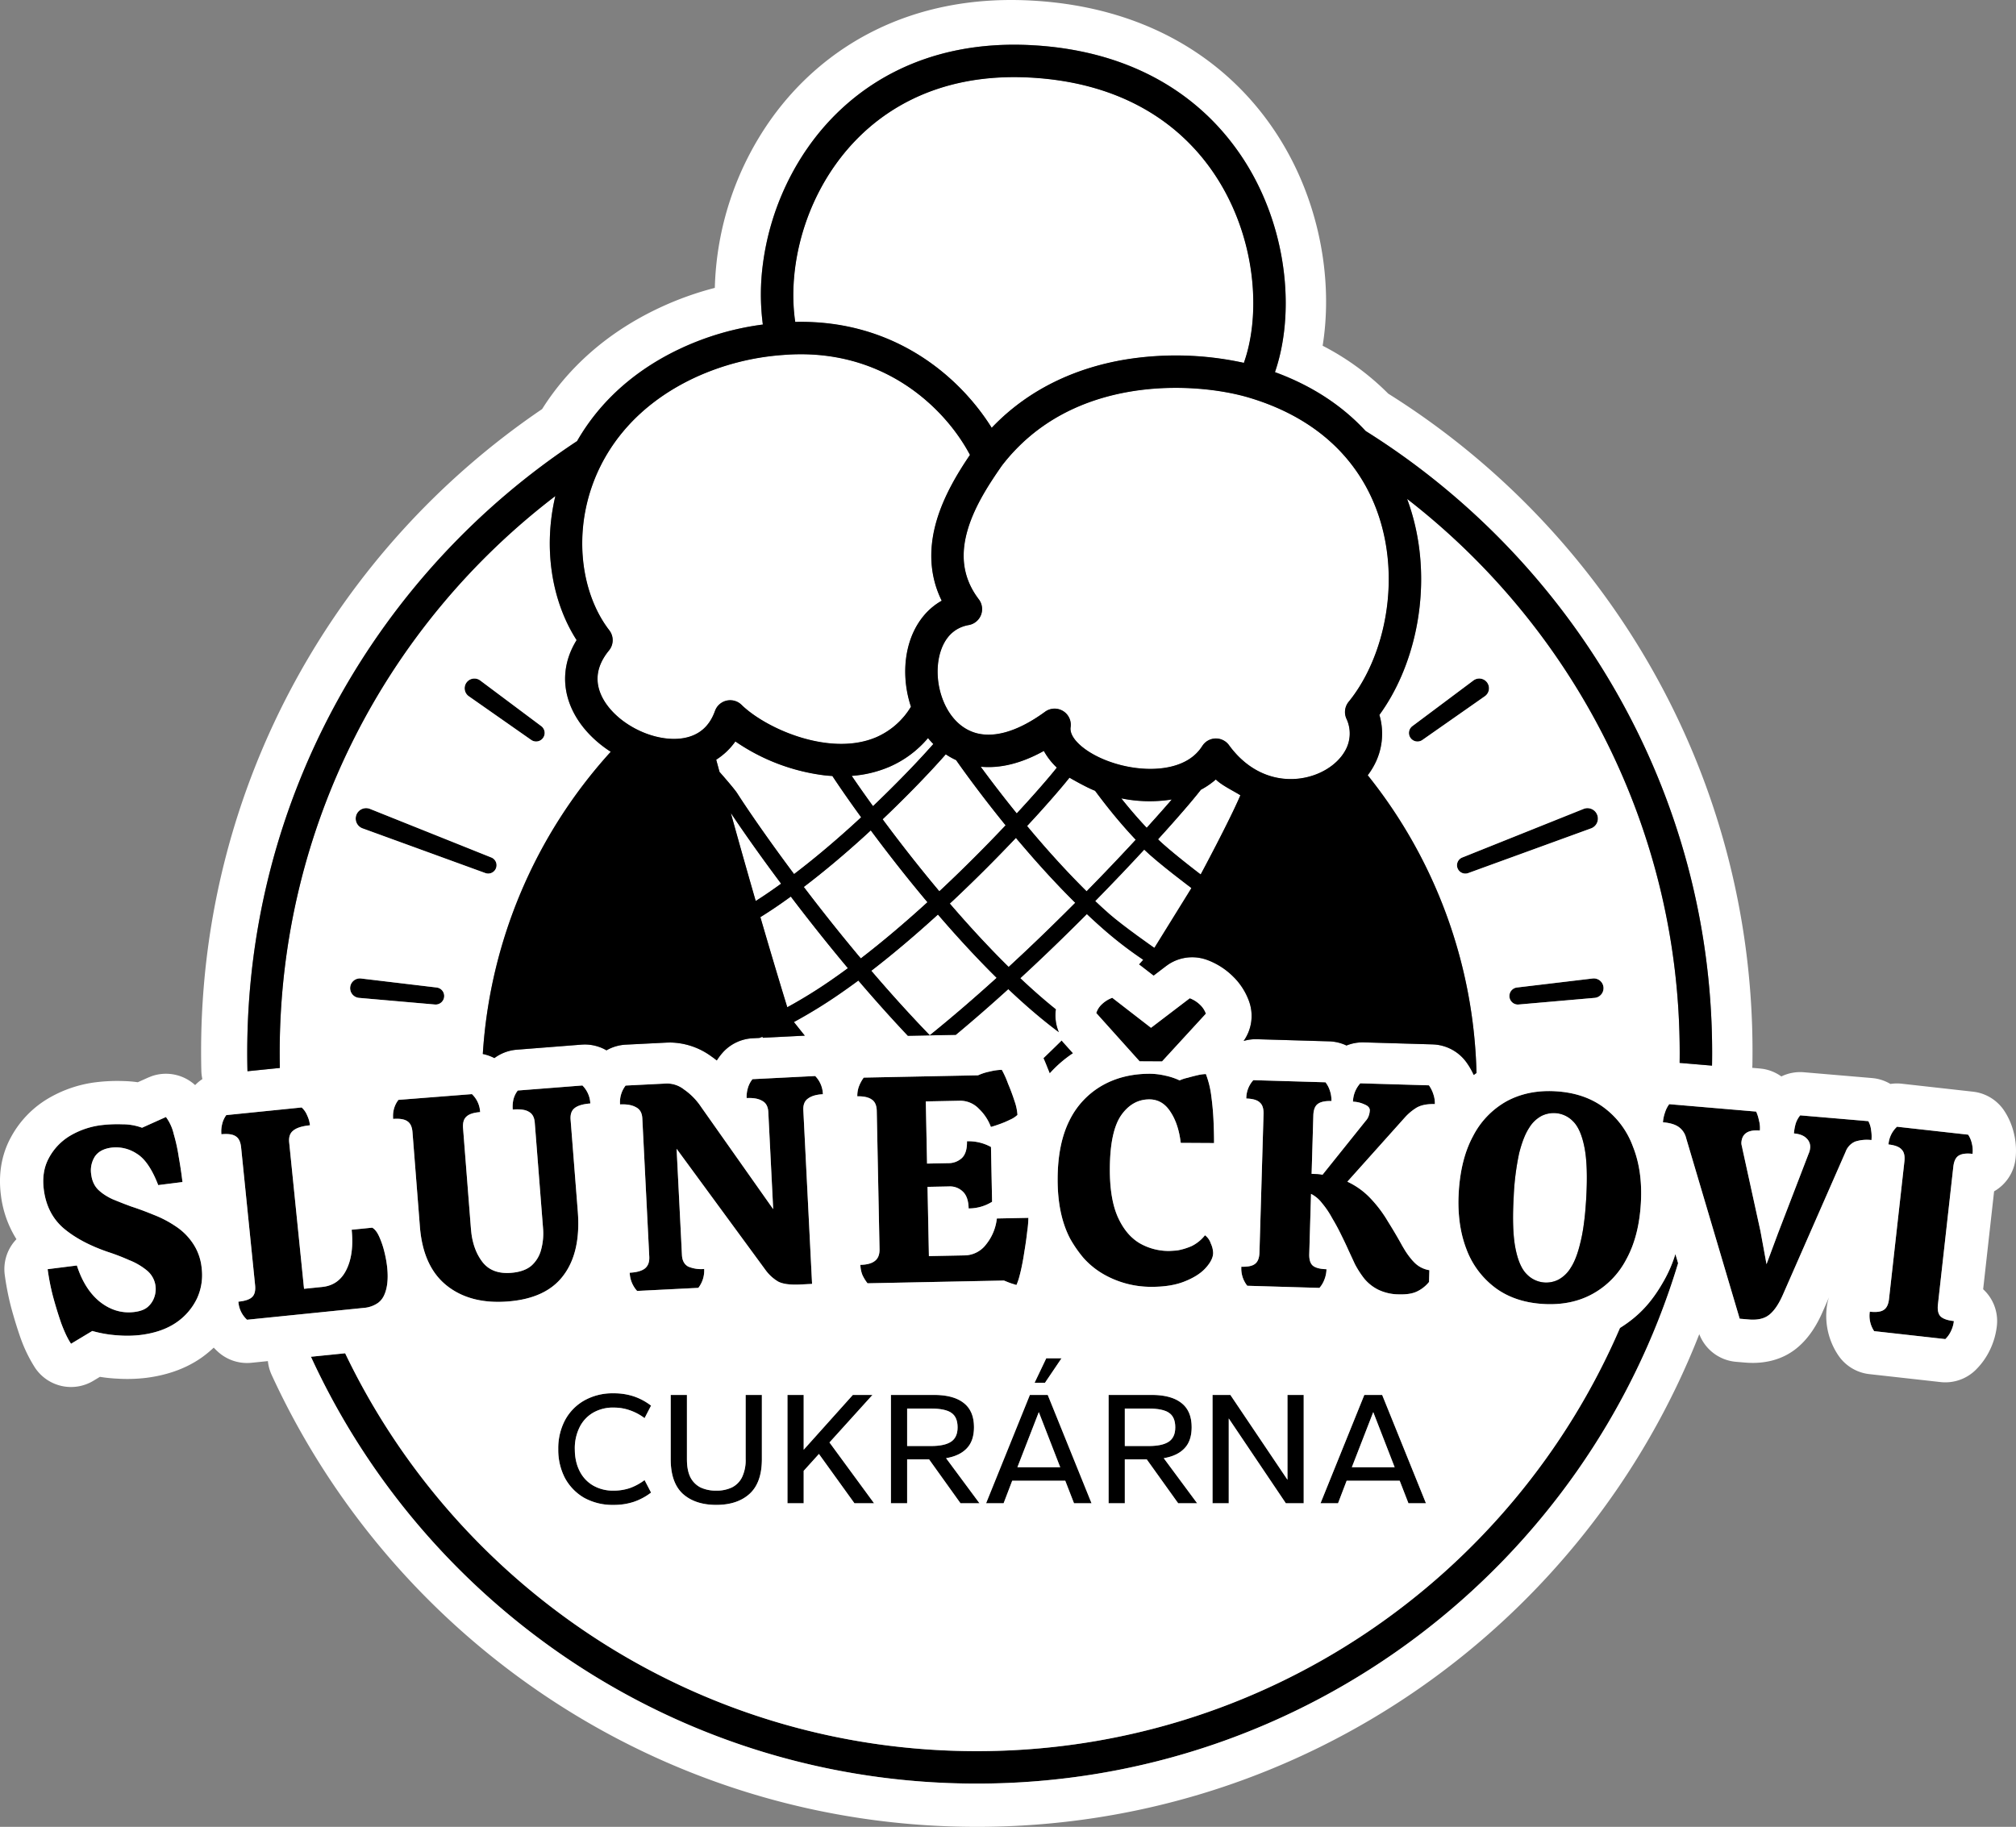 <?xml version="1.0" encoding="UTF-8" standalone="no"?>
<svg
   width="1070.095"
   height="969.856"
   viewBox="0 0 1070.095 969.856"
   version="1.1"
   id="svg2"
   sodipodi:docname="logo2.svg"
   inkscape:version="1.4 (86a8ad7, 2024-10-11)"
   xmlns:inkscape="http://www.inkscape.org/namespaces/inkscape"
   xmlns:sodipodi="http://sodipodi.sourceforge.net/DTD/sodipodi-0.dtd"
   xmlns="http://www.w3.org/2000/svg"
   xmlns:svg="http://www.w3.org/2000/svg">
  <rect x="0" y="0" width="1070.095" height="969.856" fill="#808080" stroke="none"/>
  <sodipodi:namedview
     id="namedview2"
     pagecolor="#ff0000"
     bordercolor="#000000"
     borderopacity="0.25"
     inkscape:showpageshadow="2"
     inkscape:pageopacity="0.0"
     inkscape:pagecheckerboard="0"
     inkscape:deskcolor="#d1d1d1"
     inkscape:zoom="0.378125"
     inkscape:cx="321.32231"
     inkscape:cy="956.03306"
     inkscape:window-width="3840"
     inkscape:window-height="2054"
     inkscape:window-x="3829"
     inkscape:window-y="-11"
     inkscape:window-maximized="1"
     inkscape:current-layer="Slunečkovi_logo_" />
  <defs
     id="defs1">
    <clipPath
       id="clip-Slunečkovi_logo_">
      <rect
         width="1200"
         height="1200"
         id="rect1"
         x="0"
         y="0" />
    </clipPath>
  </defs>
  <g
     id="Slunečkovi_logo_"
     data-name="Slunečkovi logo "
     clip-path="url(#clip-Slune%C4%8Dkovi_logo_)"
     transform="translate(-125.746,-92.458)">
    <g
       id="SluneckoviLogo"
       transform="translate(114.951,73.303)">
      <path
         id="Path_1"
         data-name="Path 1"
         d="m 127.656,200.134 23.249,-57.517 h 9.471 l 23.249,57.517 h -9.3 l -4.649,-11.966 h -28.158 l -4.565,11.966 z m 16.621,-19.116 H 167.01 L 155.644,151.74 Z"
         transform="translate(584.076,617.092)" />
      <path
         id="Path_2"
         data-name="Path 2"
         d="m 118.1,200.134 v -57.517 h 9.471 l 30.309,45.035 v -45.035 h 8.613 v 57.517 h -9.471 L 126.706,155.1 v 45.035 z"
         transform="translate(536.308,617.092)" />
      <path
         id="Path_3"
         data-name="Path 3"
         d="m 108.9,200.134 v -57.517 h 22.9 q 10.248,0 15.673,4.217 5.515,4.22 5.512,12.914 0,7.324 -3.875,11.283 -3.788,3.959 -10.935,5.165 l 17.737,23.939 H 145.839 L 129.134,176.8 h -11.625 v 23.333 z m 8.607,-30.393 h 12.662 q 7.144,0 10.587,-2.243 3.536,-2.321 3.533,-7.66 0,-5.515 -3.359,-7.75 -3.275,-2.24 -10.761,-2.243 h -12.66 z"
         transform="translate(490.339,617.092)" />
      <path
         id="Path_4"
         data-name="Path 4"
         d="m 98.06,216.354 23.247,-57.517 h 9.477 l 23.249,57.517 h -9.3 l -4.649,-11.966 h -28.157 l -4.566,11.966 z m 16.619,-19.116 h 22.733 L 126.046,167.96 Z m 9.129,-44.861 6.2,-13 h 8.1 l -8.781,13 z"
         transform="translate(436.149,600.873)" />
      <path
         id="Path_5"
         data-name="Path 5"
         d="m 89.639,200.134 v -57.517 h 22.906 q 10.247,0 15.672,4.217 5.511,4.22 5.511,12.914 0,7.324 -3.875,11.283 -3.789,3.959 -10.937,5.165 l 17.739,23.939 H 126.58 L 109.875,176.8 H 98.25 v 23.333 z m 8.611,-30.393 h 12.658 q 7.147,0 10.592,-2.243 3.531,-2.321 3.531,-7.66 0,-5.515 -3.358,-7.75 -3.272,-2.24 -10.764,-2.243 H 98.25 Z"
         transform="translate(394.056,617.092)" />
      <path
         id="Path_6"
         data-name="Path 6"
         d="m 80.484,200.134 v -57.517 h 8.611 v 29.1 l 26.092,-29.1 h 10.42 l -22.819,25.229 23.681,32.289 h -10.42 l -18.859,-26.177 -8.095,8.955 v 17.221 z"
         transform="translate(348.297,617.092)" />
      <path
         id="Path_7"
         data-name="Path 7"
         d="m 94.349,201 q -11.195,0 -17.739,-5.854 -6.458,-5.947 -6.459,-18.427 v -34.1 h 8.612 v 34.1 c 0,0.486 0.01,0.96 0.029,1.428 q 0.032,0.81 0.1,1.584 a 23.174,23.174 0 0 0 0.521,3.251 15.923,15.923 0 0 0 1.153,3.293 12.511,12.511 0 0 0 5.344,5.425 19.113,19.113 0 0 0 8.439,1.722 18.556,18.556 0 0 0 8.351,-1.722 11.922,11.922 0 0 0 5.338,-5.428 20.962,20.962 0 0 0 1.895,-9.555 v -34.1 h 8.611 v 34.1 q 0,12.479 -6.545,18.427 Q 105.543,201 94.349,201 Z"
         transform="translate(296.653,617.092)" />
      <path
         id="Path_8"
         data-name="Path 8"
         d="M 89.566,201.718 A 31.067,31.067 0 0 1 73.894,197.927 27.036,27.036 0 0 1 63.732,187.427 32.449,32.449 0 0 1 60.2,172.1 a 31.946,31.946 0 0 1 3.531,-15.248 26.326,26.326 0 0 1 10.162,-10.5 30.491,30.491 0 0 1 15.672,-3.875 33.335,33.335 0 0 1 10.764,1.638 32.032,32.032 0 0 1 9.128,4.906 l -3.444,6.634 a 28.2,28.2 0 0 0 -7.75,-4.139 25.1,25.1 0 0 0 -7.546,-1.44 c -0.381,-0.012 -0.764,-0.024 -1.15,-0.024 a 21.017,21.017 0 0 0 -10.937,2.759 18.3,18.3 0 0 0 -7.147,7.75 25.131,25.131 0 0 0 -2.5,11.541 c 0,0.546 0.014,1.08 0.04,1.614 a 28.292,28.292 0 0 0 0.5,4.139 c 0.157,0.786 0.348,1.554 0.573,2.3 a 22.077,22.077 0 0 0 1.383,3.485 18.3,18.3 0 0 0 7.147,7.75 21.016,21.016 0 0 0 10.937,2.759 26.833,26.833 0 0 0 8.7,-1.38 30.212,30.212 0 0 0 7.75,-4.217 l 3.444,6.628 a 32.032,32.032 0 0 1 -9.128,4.907 33.337,33.337 0 0 1 -10.763,1.631 z"
         transform="translate(246.92,616.373)" />
      <path
         id="Path_9"
         data-name="Path 9"
         d="m 210.827,101.428 a 5.536,5.536 0 1 0 -3.953,-10.339 l -64.385,25.789 a 4.428,4.428 0 0 0 3.161,8.271 z"
         transform="translate(644.456,357.522)" />
      <path
         id="Path_10"
         data-name="Path 10"
         d="m 175.72,88.635 a 5.172,5.172 0 1 0 -6.064,-8.375 l -32.385,24.225 a 4.539,4.539 0 0 0 4.937,7.588 c 0.03,-0.019 0.072,-0.043 0.114,-0.067 0.042,-0.024 0.066,-0.041 0.1,-0.059 0.066,-0.042 0.108,-0.073 0.174,-0.117 z"
         transform="translate(623.179,300.183)" />
      <path
         id="Path_11"
         data-name="Path 11"
         d="m 189.555,116.078 a 5.173,5.173 0 1 0 -1.068,-10.287 l -40.152,4.787 a 4.544,4.544 0 0 0 -0.726,8.86 4.469,4.469 0 0 0 1.656,0.162 z"
         transform="translate(667.617,432.841)" />
      <path
         id="Path_12"
         data-name="Path 12"
         d="m 45.96,101.428 a 5.536,5.536 0 1 1 3.951,-10.339 l 64.389,25.79 a 4.429,4.429 0 0 1 -3.161,8.271 z"
         transform="translate(157.33,357.522)" />
      <path
         id="Path_13"
         data-name="Path 13"
         d="M 54.153,88.635 A 5.171,5.171 0 1 1 60.215,80.26 L 92.6,104.484 a 4.536,4.536 0 0 1 -5.318,7.346 z"
         transform="translate(205.522,300.183)" />
      <path
         id="Path_14"
         data-name="Path 14"
         d="m 46.544,116.078 a 5.172,5.172 0 1 1 1.063,-10.287 l 40.156,4.787 a 4.536,4.536 0 0 1 -0.932,9.021 z"
         transform="translate(154.859,432.841)" />
      <path
         id="Path_15"
         data-name="Path 15"
         d="m 762.569,130.149 a 70.191,70.191 0 0 1 -6.076,14.132 c -6.556,11.673 -13.454,18.894 -23.339,25.1 -56.936,132.15 -188.364,224.667 -341.393,224.667 -147.79,0 -275.427,-86.285 -335.282,-211.229 l -18.164,1.842 c 61.466,133.739 196.611,226.608 353.446,226.608 175.595,0 324,-116.408 372.248,-276.262 z"
         transform="translate(137.526,554.774)" />
      <path
         id="Path_16"
         data-name="Path 16"
         d="m 105.309,125.885 c 0.4,0.942 0.786,1.889 1.158,2.837 a 64.143,64.143 0 0 1 12.35,-10.689 l -4.979,-5.548 c -0.366,-0.4 -0.708,-0.816 -1.038,-1.242 q -4.724,4.652 -9.663,9.405 c 0.787,1.734 1.507,3.503 2.172,5.237 z"
         transform="translate(461.529,460.277)" />
      <path
         id="Path_17"
         data-name="Path 17"
         d="m 225.388,392.124 a 55.913,55.913 0 0 0 20.46,-15.236 q 1.327,1.621 2.8,3.126 c -2.332,2.655 -5.375,6 -9.006,9.862 -6.178,6.563 -14.042,14.561 -22.987,23.092 q -2.67,-3.69 -5.048,-7.057 c -2.3,-3.261 -4.382,-6.267 -6.218,-8.968 a 61.983,61.983 0 0 0 19.999,-4.819 z M 143.6,378.671 a 106.345,106.345 0 0 0 46.982,17.951 q 2.23,0.253 4.49,0.39 c 2.525,3.824 5.728,8.522 9.5,13.869 1.792,2.539 3.721,5.22 5.763,8.033 -1.93,1.789 -3.895,3.6 -5.9,5.4 -9.331,8.412 -19.4,16.907 -29.679,24.724 -5.858,-7.837 -11.145,-15.145 -15.748,-21.665 -6.157,-8.721 -11.074,-16.017 -14.462,-21.283 -1.7,-2.637 -9.354,-11.28 -9.354,-11.28 l -0.661,-2.434 c -0.367,-1.35 -0.8,-2.964 -1.092,-4.025 a 36.411,36.411 0 0 0 10.161,-9.68 z M 353.625,192.857 c 24.893,-4.111 48.586,-0.882 62.478,3.25 44.405,13.211 65.741,43.074 72.147,74.706 6.538,32.24 -2.453,66.3 -19.146,86.792 a 8.614,8.614 0 0 0 -1.212,8.9 18.394,18.394 0 0 1 -0.63,17.053 c -2.879,5.175 -8.29,9.791 -15.35,12.53 -13.874,5.38 -32.811,3.034 -46.283,-15.47 A 8.6,8.6 0 0 0 392,380.237 l -0.624,0.861 c -3.569,5.676 -9.447,9.324 -17.1,11.031 -7.732,1.725 -16.807,1.326 -25.493,-0.8 -8.71,-2.135 -16.345,-5.843 -21.366,-10.048 -5.171,-4.337 -6.2,-7.894 -5.86,-10.157 a 8.61,8.61 0 0 0 -13.586,-8.25 c -16.147,11.778 -28.05,13.435 -35.988,11.474 -7.956,-1.967 -14.149,-8.116 -17.779,-16.688 -3.646,-8.61 -4.213,-18.649 -1.715,-26.6 2.416,-7.689 7.377,-12.832 14.987,-14.182 a 8.614,8.614 0 0 0 5.353,-13.688 c -9.245,-12.169 -9.52,-24.873 -5.789,-37.3 3.824,-12.738 11.67,-24.463 17.972,-33.557 18.545,-24.2 43.912,-35.396 68.613,-39.476 z m -184.6,-19.371 c 53.667,-4.3 86.416,29.069 99.079,53.038 -5.987,8.834 -13.509,20.92 -17.557,34.408 -3.972,13.234 -4.71,28.26 2.556,43 -8.622,4.854 -14.224,12.991 -17.043,21.965 -3.393,10.8 -2.977,23.231 0.719,34.31 a 40.225,40.225 0 0 1 -18.238,16.113 c -7.8,3.378 -16.736,4.242 -26.013,3.189 -18.868,-2.143 -37.137,-11.968 -45.644,-20.3 a 8.612,8.612 0 0 0 -13.707,2.263 l -0.432,1 c -3.175,8.918 -9.258,13.093 -16.6,14.381 a 28.853,28.853 0 0 1 -3.52,0.39 c -7.094,0.36 -15.21,-1.649 -22.646,-5.681 -8.714,-4.725 -15.33,-11.591 -18.083,-18.728 -2.536,-6.578 -2.16,-14.184 4.64,-22.487 a 8.612,8.612 0 0 0 0.157,-10.718 C 51.317,286.747 55.521,216.476 122.255,185.429 a 134.247,134.247 0 0 1 46.771,-11.942 z m 27.69,-101 C 216.593,44.544 250.19,23.633 299.677,26.2 c 56.024,2.9 89.032,31.03 105.545,63.884 15.326,30.484 16.381,64.824 8.278,87.57 a 167.84,167.84 0 0 0 -62.688,-1.79 c -24.449,4.038 -50.391,14.465 -71.155,36.258 -16.29,-26.139 -50.839,-57.447 -104.274,-56.2 -3.769,-25.478 2.889,-57.508 21.333,-83.436 z m 101.432,338.679 q -2.465,2.719 -5.2,5.671 c -7.281,-8.987 -13.764,-17.483 -19.091,-24.749 10.189,0.969 21.449,-1.691 33.475,-8.376 a 36.023,36.023 0 0 0 6.874,8.84 c -0.732,0.928 -1.65,2.059 -2.741,3.376 -3.144,3.784 -7.679,9.011 -13.317,15.238 z m 63.779,13.3 q -3.032,-3.214 -5.8,-6.385 c -2.765,-3.17 -5.326,-6.262 -7.666,-9.2 a 74.538,74.538 0 0 0 26.764,0.6 c -3.616,4.198 -8.097,9.256 -13.298,14.989 z m 23.25,-13.365 c 2.237,-2.657 4.025,-4.847 5.284,-6.475 l 0.228,-0.3 a 41.547,41.547 0 0 0 7.936,-5.46 c 3.2,3.2 9.525,6.135 13.01,8.381 -5.746,13.516 -21.054,42.005 -21.054,42.005 0,0 -15.88,-12.066 -22.607,-18.631 7.168,-7.889 13.022,-14.563 17.203,-19.52 z m -217.333,43.066 c -2.909,2.1 -5.818,4.15 -8.733,6.1 q -2.362,1.577 -4.709,3.069 c -4.615,-15.986 -9.062,-31.742 -13.192,-46.634 2.978,4.463 6.6,9.742 10.767,15.649 4.637,6.568 9.969,13.924 15.867,21.816 z m 47.926,46.248 c 12.137,-9.351 24.082,-19.572 35.342,-29.835 9.84,11.439 20.35,22.919 31.155,33.584 -11.534,10.443 -23.457,20.76 -35.482,30.459 -10.702,-11.067 -21.129,-22.65 -31.015,-34.208 z m -51.876,-32.991 c 3.054,-2.04 6.093,-4.191 9.132,-6.388 8.661,11.4 18.358,23.7 28.783,36.2 l 0.408,0.486 0.408,0.48 0.007,0.012 c 0.227,0.264 0.455,0.534 0.681,0.8 -2.423,1.781 -4.843,3.533 -7.264,5.218 a 257.967,257.967 0 0 1 -24.886,15.506 c -4.8,-15.632 -9.6,-31.779 -14.267,-47.806 q 3.505,-2.174 6.998,-4.508 z M 210.2,430.717 q 2.678,-2.414 5.268,-4.814 c 8.168,11 17.821,23.45 28.425,36.167 l 0.284,0.339 q 0.316,0.375 0.635,0.75 l 0.3,0.357 0.418,0.5 c -11.294,10.3 -23.246,20.512 -35.336,29.81 q -0.378,-0.45 -0.759,-0.9 a 1.528,1.528 0 0 1 -0.109,-0.126 c -0.022,-0.024 -0.045,-0.054 -0.068,-0.078 l -0.219,-0.264 q -0.312,-0.369 -0.621,-0.738 c -10.31,-12.362 -19.908,-24.528 -28.48,-35.8 10.538,-8.02 20.805,-16.676 30.262,-25.203 z m 49.1,32.289 c 12.335,-11.6 23.648,-23.031 33.221,-33.131 l 0.456,0.543 c 0.912,1.091 1.829,2.189 2.765,3.286 8.739,10.281 18.319,20.807 28.234,30.612 -8.128,8.158 -16.783,16.633 -25.811,25.163 q -4.7,4.436 -9.519,8.871 c -10.787,-10.623 -21.328,-22.116 -31.214,-33.615 0.281,-0.262 0.564,-0.522 0.846,-0.782 v 0 c 0.35,-0.317 0.693,-0.632 1.028,-0.947 z m -37.517,-43.032 c 9.409,-8.941 17.674,-17.335 24.132,-24.2 3.764,-4 6.927,-7.486 9.359,-10.261 a 39.766,39.766 0 0 0 5.458,3.061 q 1.526,2.179 3.264,4.6 c 6.046,8.4 13.935,18.849 23.009,30.008 -9.627,10.181 -21.085,21.785 -33.6,33.552 l -0.233,0.218 -0.169,0.157 -0.041,0.037 -0.075,0.07 -0.316,0.29 -0.183,0.169 c -0.175,0.162 -0.35,0.323 -0.525,0.486 q -0.3,-0.353 -0.593,-0.7 l -0.028,-0.032 c -0.246,-0.29 -0.492,-0.579 -0.735,-0.87 -10.746,-12.891 -20.513,-25.502 -28.718,-36.585 z m 82.741,-3.024 c 5.7,-6.3 10.323,-11.627 13.556,-15.526 1.11,-1.335 2.069,-2.514 2.861,-3.516 0,0 8.685,5.065 13.574,6.954 3.995,5.381 9.057,11.947 15.128,18.888 2.027,2.324 4.175,4.7 6.442,7.086 -7.594,8.228 -16.387,17.5 -26.062,27.354 -9.681,-9.576 -19.086,-19.907 -27.718,-30.064 q -1.961,-2.3 -3.845,-4.581 c 2.134,-2.299 4.168,-4.497 6.069,-6.595 z"
         transform="translate(257.534,34.127)"
         fill-rule="evenodd" />
      <path
         id="Path_18"
         data-name="Path 18"
         d="m 258.913,58.64 c -13.892,-4.132 -37.585,-7.361 -62.478,-3.25 -24.7,4.08 -50.067,15.276 -68.613,39.469 -6.3,9.094 -14.148,20.819 -17.972,33.557 -3.731,12.43 -3.456,25.134 5.789,37.3 a 8.614,8.614 0 0 1 -5.353,13.688 c -7.609,1.35 -12.571,6.492 -14.987,14.182 -2.5,7.954 -1.931,17.993 1.715,26.6 3.63,8.572 9.824,14.721 17.779,16.688 7.938,1.961 19.841,0.3 35.988,-11.474 a 8.61,8.61 0 0 1 13.586,8.25 c -0.342,2.263 0.69,5.82 5.86,10.157 5.021,4.2 12.656,7.913 21.366,10.048 8.685,2.127 17.761,2.526 25.493,0.8 7.654,-1.707 13.532,-5.355 17.1,-11.031 l 0.624,-0.861 a 8.6,8.6 0 0 1 13.628,0.378 c 13.472,18.5 32.409,20.851 46.283,15.47 7.06,-2.739 12.47,-7.355 15.35,-12.53 a 18.394,18.394 0 0 0 0.63,-17.053 8.614,8.614 0 0 1 1.212,-8.9 c 16.693,-20.5 25.685,-54.552 19.146,-86.792 C 324.654,101.714 303.318,71.85 258.913,58.64 Z"
         transform="translate(414.724,171.595)"
         fill="#ffffff" />
      <path
         id="Path_19"
         data-name="Path 19"
         d="M 268.1,103.927 C 255.437,79.958 222.688,46.589 169.021,50.889 a 134.247,134.247 0 0 0 -46.77,11.948 C 55.517,93.883 51.313,164.154 76.689,197.037 a 8.612,8.612 0 0 1 -0.157,10.718 c -6.8,8.3 -7.176,15.909 -4.64,22.487 2.753,7.137 9.369,14 18.083,18.728 7.435,4.032 15.552,6.041 22.646,5.681 a 28.835,28.835 0 0 0 3.52,-0.39 c 7.342,-1.288 13.424,-5.464 16.6,-14.381 l 0.432,-1 a 8.613,8.613 0 0 1 13.707,-2.263 c 8.507,8.327 26.776,18.153 45.644,20.3 9.276,1.053 18.216,0.19 26.013,-3.189 a 40.225,40.225 0 0 0 18.238,-16.113 c -3.7,-11.079 -4.112,-23.507 -0.719,-34.31 2.819,-8.974 8.422,-17.111 17.043,-21.965 -7.266,-14.738 -6.528,-29.764 -2.556,-43 4.057,-13.493 11.574,-25.579 17.557,-34.413 z"
         transform="translate(257.534,156.725)"
         fill="#ffffff" />
      <path
         id="Path_20"
         data-name="Path 20"
         d="m 206.312,26.2 c -49.487,-2.562 -83.084,18.348 -102.961,46.29 -18.443,25.927 -25.1,57.958 -21.333,83.436 53.434,-1.25 87.984,30.058 104.274,56.2 20.763,-21.8 46.708,-32.226 71.155,-36.266 a 167.84,167.84 0 0 1 62.688,1.79 c 8.1,-22.747 7.048,-57.087 -8.278,-87.57 C 295.344,57.226 262.335,29.1 206.312,26.2 Z"
         transform="translate(350.899,34.127)"
         fill="#ffffff" />
      <path
         id="Path_21"
         data-name="Path 21"
         d="M 110.337,163.718 H 123 q 7.144,0 10.587,-2.243 3.536,-2.321 3.533,-7.66 0,-5.515 -3.359,-7.75 -3.275,-2.24 -10.761,-2.243 h -12.663 z"
         transform="translate(497.511,623.115)"
         fill="#ffffff" />
      <path
         id="Path_22"
         data-name="Path 22"
         d="M 130.427,173.415 H 153.16 L 141.793,144.138 Z"
         transform="translate(597.926,624.695)"
         fill="#ffffff" />
      <path
         id="Path_23"
         data-name="Path 23"
         d="m 91.074,163.718 h 12.658 q 7.147,0 10.592,-2.243 3.531,-2.321 3.531,-7.66 0,-5.515 -3.358,-7.75 -3.272,-2.24 -10.764,-2.243 H 91.074 Z"
         transform="translate(401.231,623.115)"
         fill="#ffffff" />
      <path
         id="Path_24"
         data-name="Path 24"
         d="m 100.831,173.415 h 22.733 L 112.2,144.138 Z"
         transform="translate(449.998,624.695)"
         fill="#ffffff" />
      <path
         id="Path_25"
         data-name="Path 25"
         d="m 130.484,100.381 c 2.237,-2.657 4.025,-4.847 5.284,-6.474 l 0.228,-0.3 a 41.545,41.545 0 0 0 7.936,-5.46 c 3.2,3.2 9.525,6.135 13.01,8.381 -5.746,13.516 -21.054,42.005 -21.054,42.005 0,0 -15.883,-12.067 -22.607,-18.631 7.168,-7.888 13.019,-14.561 17.203,-19.521 z"
         transform="translate(512.226,344.844)"
         fill="#ffffff" />
      <path
         id="Path_26"
         data-name="Path 26"
         d="m 123.494,105.4 q -3.032,-3.214 -5.8,-6.385 c -2.765,-3.169 -5.326,-6.262 -7.666,-9.2 a 74.538,74.538 0 0 0 26.764,0.6 c -3.617,4.196 -8.097,9.254 -13.298,14.985 z"
         transform="translate(495.967,353.194)"
         fill="#ffffff" />
      <path
         id="Path_27"
         data-name="Path 27"
         d="m 107.757,107.031 c 5.7,-6.3 10.323,-11.627 13.556,-15.526 1.11,-1.335 2.069,-2.514 2.861,-3.516 0,0 8.685,5.066 13.574,6.954 3.995,5.381 9.057,11.947 15.128,18.888 2.027,2.324 4.175,4.7 6.442,7.086 -7.594,8.228 -16.387,17.5 -26.062,27.354 -9.681,-9.576 -19.086,-19.907 -27.718,-30.064 q -1.961,-2.3 -3.845,-4.581 c 2.129,-2.299 4.163,-4.497 6.064,-6.595 z"
         transform="translate(454.306,344.046)"
         fill="#ffffff" />
      <path
         id="Path_28"
         data-name="Path 28"
         d="m 121.882,113.076 q -2.465,2.719 -5.2,5.671 C 109.4,109.761 102.917,101.264 97.59,94 c 10.189,0.969 21.449,-1.691 33.475,-8.376 a 36.023,36.023 0 0 0 6.874,8.84 c -0.732,0.928 -1.649,2.059 -2.741,3.376 -3.143,3.782 -7.678,9.009 -13.316,15.236 z"
         transform="translate(433.799,332.216)"
         fill="#ffffff" />
      <path
         id="Path_29"
         data-name="Path 29"
         d="m 129.942,93.318 c -9.573,10.1 -20.885,21.536 -33.221,33.131 -0.335,0.314 -0.678,0.63 -1.017,0.942 v 0 c -0.283,0.26 -0.566,0.52 -0.846,0.782 9.886,11.5 20.428,22.993 31.214,33.615 q 4.814,-4.436 9.519,-8.871 c 9.027,-8.53 17.683,-17.005 25.811,-25.163 -9.915,-9.8 -19.494,-20.33 -28.234,-30.612 -0.8,-0.944 -3.131,-2.665 -3.917,-3.606 l 1.152,0.32 z"
         transform="translate(420.119,370.684)"
         fill="#ffffff" />
      <path
         id="Path_30"
         data-name="Path 30"
         d="m 113.042,96.184 c -6.458,6.862 -14.723,15.256 -24.132,24.2 8.206,11.083 17.973,23.694 28.72,36.583 0.243,0.292 0.489,0.581 0.735,0.87 l 0.028,0.032 -1.5,-0.745 c 0.19,0.223 1.91,1.224 2.1,1.447 0.175,-0.163 0.35,-0.325 0.525,-0.486 l 0.183,-0.169 0.316,-0.29 0.075,-0.07 0.041,-0.037 0.071,-0.067 0.1,-0.091 0.093,-0.087 0.14,-0.131 c 12.518,-11.767 23.976,-23.371 33.6,-33.552 -9.074,-11.159 -16.963,-21.612 -23.009,-30.008 q -1.737,-2.412 -3.264,-4.6 a 39.769,39.769 0 0 1 -5.458,-3.061 c -2.437,2.778 -5.6,6.263 -9.364,10.262 z"
         transform="translate(390.413,333.721)"
         fill="#ffffff" />
      <path
         id="Path_31"
         data-name="Path 31"
         d="m 87.906,129.939 c 12.137,-9.351 24.082,-19.572 35.342,-29.835 9.84,11.439 20.35,22.919 31.155,33.584 -11.533,10.443 -23.457,20.76 -35.482,30.459 C 108.219,153.081 97.792,141.5 87.906,129.939 Z"
         transform="translate(385.397,404.601)"
         fill="#ffffff" />
      <path
         id="Path_32"
         data-name="Path 32"
         d="m 117.461,92.656 q -2.59,2.392 -5.268,4.814 c -9.458,8.526 -19.725,17.184 -30.259,25.194 8.572,11.277 18.17,23.442 28.48,35.8 q 0.309,0.369 0.621,0.738 l 0.219,0.264 0.068,0.078 0.088,0.1 0.021,0.024 q 0.38,0.45 0.759,0.9 c 12.089,-9.3 24.042,-19.506 35.336,-29.81 l -0.418,-0.5 -0.3,-0.357 q -0.319,-0.375 -0.635,-0.75 l -0.284,-0.339 C 135.282,116.106 125.629,103.66 117.461,92.656 Z"
         transform="translate(355.543,367.374)"
         fill="#ffffff" />
      <path
         id="Path_33"
         data-name="Path 33"
         d="m 94.222,98.513 c -3.039,2.2 -6.079,4.348 -9.132,6.388 q -3.491,2.331 -7,4.511 c 4.664,16.027 9.469,32.175 14.267,47.806 a 257.956,257.956 0 0 0 24.886,-15.506 c 2.421,-1.686 4.842,-3.437 7.264,-5.218 -0.226,-0.27 -0.453,-0.54 -0.681,-0.8 l -0.007,-0.012 -0.408,-0.48 -0.408,-0.486 C 112.58,122.212 102.884,109.91 94.222,98.513 Z"
         transform="translate(336.338,396.649)"
         fill="#ffffff" />
      <path
         id="Path_34"
         data-name="Path 34"
         d="m 102.11,128.589 c -2.909,2.1 -5.818,4.15 -8.733,6.1 q -2.362,1.577 -4.709,3.069 c -4.615,-15.986 -9.062,-31.742 -13.192,-46.634 2.978,4.463 6.6,9.742 10.767,15.649 4.637,6.568 9.968,13.927 15.867,21.816 z"
         transform="translate(323.267,359.704)"
         fill="#ffffff" />
      <path
         id="Path_35"
         data-name="Path 35"
         d="m 84.34,84.782 a 106.344,106.344 0 0 0 46.982,17.951 q 2.23,0.253 4.49,0.39 c 2.525,3.824 5.728,8.522 9.5,13.869 1.792,2.538 3.721,5.22 5.763,8.033 -1.93,1.789 -3.895,3.6 -5.9,5.4 -9.331,8.412 -19.4,16.907 -29.679,24.724 -5.858,-7.837 -11.145,-15.145 -15.748,-21.665 -6.157,-8.721 -11.074,-16.017 -14.462,-21.283 -1.7,-2.637 -9.354,-11.28 -9.354,-11.28 l -0.661,-2.434 c -0.367,-1.35 -0.8,-2.964 -1.092,-4.025 a 36.41,36.41 0 0 0 10.161,-9.68 z"
         transform="translate(316.797,328.016)"
         fill="#ffffff" />
      <path
         id="Path_36"
         data-name="Path 36"
         d="m 106.171,99.721 a 55.912,55.912 0 0 0 20.46,-15.236 q 1.327,1.621 2.8,3.126 c -2.332,2.655 -5.375,6 -9.006,9.862 -6.178,6.563 -14.042,14.561 -22.987,23.092 q -2.67,-3.69 -5.048,-7.058 c -2.3,-3.261 -4.382,-6.267 -6.218,-8.968 a 61.983,61.983 0 0 0 19.999,-4.818 z"
         transform="translate(376.751,326.531)"
         fill="#ffffff" />
      <path
         id="Path_37"
         data-name="Path 37"
         d="m 161.547,207.641 a 14.51,14.51 0 0 0 7.138,-1.476 17.166,17.166 0 0 0 6.628,-6.358 q 3.086,-4.679 5.159,-13.5 0.846,-3.356 1.482,-7.456 c 0.222,-1.422 0.672,-5.033 0.672,-5.033 0,0 0.252,-2.255 0.36,-3.425 0,0 0.4,-4.715 0.54,-7.258 q 1.008,-17.653 -0.942,-27.322 -1.952,-9.825 -6.106,-13.826 a 14.193,14.193 0 0 0 -9.471,-4.3 14.535,14.535 0 0 0 -7.132,1.47 17.182,17.182 0 0 0 -6.634,6.358 q -3.086,4.688 -5.314,13.49 a 137.94,137.94 0 0 0 -2.885,23.027 q -1.017,17.644 0.936,27.472 1.953,9.828 6.1,13.826 a 14.557,14.557 0 0 0 9.469,4.311 z"
         transform="translate(669.226,492.392)"
         fill="#ffffff" />
      <path
         id="Path_38"
         data-name="Path 38"
         d="m 193.236,225.954 a 25.488,25.488 0 0 0 11.043,2.519 q 6.253,0.18 9.747,-1.6 a 18.068,18.068 0 0 0 6.25,-4.979 l 0.186,-6.256 a 14.229,14.229 0 0 1 -8.02,-4.151 c -0.546,-0.552 -1.086,-1.146 -1.626,-1.787 a 42.738,42.738 0 0 1 -3.263,-4.517 q -0.792,-1.26 -1.578,-2.651 -3.113,-5.722 -7.6,-12.9 a 67.017,67.017 0 0 0 -9.189,-12.164 39.911,39.911 0 0 0 -12.26,-8.811 l 30.585,-34.16 a 28.218,28.218 0 0 1 5.464,-4.691 q 3.671,-2.546 10.4,-2.351 a 14.548,14.548 0 0 0 -0.786,-5.188 16.719,16.719 0 0 0 -2.363,-4.769 l -36.433,-1.074 a 15.139,15.139 0 0 0 -3.887,9.747 15.528,15.528 0 0 1 6.058,1.434 q 2.942,1.179 2.879,3.215 a 9.978,9.978 0 0 1 -0.552,2.8 7.52,7.52 0 0 1 -1.644,2.765 l -22.917,28.596 a 15.813,15.813 0 0 0 -3.119,-0.4 l -2.657,-0.078 0.912,-30.963 q 0.126,-4.382 2.213,-6.04 2.24,-1.818 7.408,-1.662 a 15.963,15.963 0 0 0 -0.786,-5.344 14.465,14.465 0 0 0 -2.369,-4.607 l -38.311,-1.128 a 14.388,14.388 0 0 0 -3.731,9.747 q 5.165,0.153 7.138,2.087 2.141,1.79 2.009,6.166 l -2.165,73.5 q -0.126,4.382 -2.369,6.034 -2.078,1.664 -7.246,1.506 a 14.6,14.6 0 0 0 3.149,10.113 l 38.311,1.128 a 14.531,14.531 0 0 0 2.639,-4.463 16.288,16.288 0 0 0 1.1,-5.446 q -5.165,-0.144 -7.3,-1.931 -1.979,-1.782 -1.853,-6.16 l 0.942,-31.9 a 16.809,16.809 0 0 1 5.8,4.871 46.9,46.9 0 0 1 5.4,7.984 q 2.681,4.463 4.895,9.063 2.213,4.454 3.683,7.78 l 3.533,7.618 a 51.121,51.121 0 0 0 4.937,7.66 22.926,22.926 0 0 0 7.343,5.838 z"
         transform="translate(549.046,477.846)" />
      <path
         id="Path_39"
         data-name="Path 39"
         d="m 159.529,220.243 q 10.374,7.648 25.523,8.518 14.684,0.837 25.846,-5.26 a 44.2,44.2 0 0 0 17.965,-18.247 55.265,55.265 0 0 0 3.113,-6.67 l 0.03,-0.072 0.018,-0.042 c 0.216,-0.564 0.426,-1.134 0.624,-1.71 l 0.06,-0.162 0.03,-0.09 q 0.495,-1.431 0.936,-2.915 c 0.36,-1.236 0.7,-2.5 1,-3.8 q 0.4,-1.718 0.726,-3.5 a 88.309,88.309 0 0 0 1.152,-8.949 l 0.15,-2.207 q 0.981,-17.023 -4.235,-30.015 a 44.9,44.9 0 0 0 -15.577,-20.79 q -10.374,-7.648 -25.529,-8.512 -14.522,-0.837 -25.84,5.254 A 44.333,44.333 0 0 0 147.7,139.489 l -0.81,1.542 q -0.972,1.934 -1.805,3.995 c -0.264,0.648 -0.516,1.3 -0.756,1.967 q -0.666,1.817 -1.224,3.731 -0.675,2.3 -1.212,4.739 c -0.108,0.492 -0.21,0.99 -0.312,1.488 -0.048,0.246 -0.1,0.5 -0.144,0.744 a 93.148,93.148 0 0 0 -1.416,11.913 l -0.09,1.943 -0.006,0.072 -0.006,0.078 a 82.3,82.3 0 0 0 0.576,13.37 c 0.18,1.416 0.408,2.8 0.666,4.163 a 61.572,61.572 0 0 0 2.939,10.383 45.374,45.374 0 0 0 15.429,20.626 z m 33.314,-4.361 a 14.287,14.287 0 0 1 -16.609,-2.831 q -4.157,-3.995 -6.1,-13.826 -1.943,-9.831 -0.936,-27.472 a 137.942,137.942 0 0 1 2.885,-23.027 q 2.222,-8.808 5.314,-13.49 a 17.182,17.182 0 0 1 6.634,-6.358 14.535,14.535 0 0 1 7.132,-1.47 14.193,14.193 0 0 1 9.471,4.3 q 4.157,4 6.106,13.826 1.952,9.672 0.942,27.322 c -0.144,2.543 -0.54,7.258 -0.54,7.258 -0.108,1.17 -0.36,3.425 -0.36,3.425 0,0 -0.45,3.611 -0.672,5.033 q -0.639,4.094 -1.482,7.456 -2.069,8.817 -5.159,13.5 a 17.166,17.166 0 0 1 -6.626,6.354 z"
         transform="translate(645.068,482.675)"
         fill-rule="evenodd" />
      <path
         id="Path_40"
         data-name="Path 40"
         d="m 198.681,230.767 -28.414,-95.846 a 10.073,10.073 0 0 0 -4.043,-6 q -2.807,-1.962 -8.266,-2.429 a 19.73,19.73 0 0 1 1.062,-5.093 14.792,14.792 0 0 1 2.267,-4.517 l 46.138,3.935 a 20.447,20.447 0 0 1 1.488,4.679 15.01,15.01 0 0 1 0.48,5.38 q -9.2,-0.783 -9.789,6.232 a 5.333,5.333 0 0 0 0.162,1.739 c 0.156,0.642 0.306,1.332 0.45,2.081 l 9.5,43.355 3.215,17.551 6.112,-16.441 16.135,-41.958 a 14.363,14.363 0 0 0 0.618,-1.674 10.144,10.144 0 0 0 0.288,-1.548 6.1,6.1 0 0 0 -1.913,-5.188 q -2.168,-2.222 -6.688,-2.609 a 26.592,26.592 0 0 1 0.906,-5.1 13.166,13.166 0 0 1 2.423,-4.5 l 36.169,3.083 a 13.065,13.065 0 0 1 1.47,4.835 20.229,20.229 0 0 1 0.186,5.2 20.207,20.207 0 0 0 -8.71,0.828 9.378,9.378 0 0 0 -5.008,5.38 l -33.134,75.524 q -3.32,7.729 -7.372,10.995 l -1.02,0.72 a 11.559,11.559 0 0 1 -2.675,1.212 c -0.03,0.006 -0.108,0.03 -0.2,0.06 -0.162,0.042 -0.36,0.1 -0.408,0.114 l -0.132,0.03 -0.084,0.024 -0.078,0.018 -0.066,0.012 -0.036,0.012 -0.042,0.006 -0.054,0.018 c -0.24,0.048 -0.48,0.1 -0.726,0.138 -0.246,0.038 -0.468,0.078 -0.7,0.108 -0.174,0.018 -0.348,0.042 -0.522,0.054 l -0.348,0.036 a 23.765,23.765 0 0 1 -3.8,-0.036 z"
         transform="translate(735.538,488.472)" />
      <path
         id="Path_41"
         data-name="Path 41"
         d="m 178.676,227.4 a 14.6,14.6 0 0 1 -2.309,-10.329 q 5.128,0.567 7.342,-0.912 2.375,-1.466 2.855,-5.824 l 8.17,-73.071 q 0.486,-4.355 -1.5,-6.31 -1.817,-2.087 -6.946,-2.663 a 14.36,14.36 0 0 1 4.517,-9.411 l 37.783,4.217 a 14.729,14.729 0 0 1 1.979,4.787 15.856,15.856 0 0 1 0.342,5.392 q -5.129,-0.576 -7.516,1.05 -2.213,1.485 -2.7,5.836 l -8.164,73.077 q -0.486,4.355 1.344,6.292 1.988,1.953 7.114,2.525 a 16.154,16.154 0 0 1 -1.541,5.338 14.524,14.524 0 0 1 -2.987,4.229 z"
         transform="translate(826.922,498.444)" />
      <path
         id="Path_42"
         data-name="Path 42"
         d="m 129.3,220.913 a 50.647,50.647 0 0 0 24.683,6.394 q 10.644,0.054 17.851,-2.873 7.369,-2.933 11.151,-7.138 3.932,-4.355 3.953,-7.954 a 12.438,12.438 0 0 0 -1.224,-5.015 8.841,8.841 0 0 0 -3.1,-4.4 20.663,20.663 0 0 1 -7.072,5.746 34.143,34.143 0 0 1 -7.75,2.333 c -0.138,0.012 -0.324,0.024 -0.54,0.042 -1.14,0.078 -3.173,0.222 -3.929,0.216 a 30.944,30.944 0 0 1 -15.469,-4.151 26.128,26.128 0 0 1 -2.6,-1.8 c -0.582,-0.48 -1.542,-1.314 -2.093,-1.859 -0.246,-0.246 -0.516,-0.528 -0.756,-0.786 a 29.541,29.541 0 0 1 -2.627,-3.281 35.191,35.191 0 0 1 -2.291,-3.8 0.151,0.151 0 0 1 -0.024,-0.042 l -0.012,-0.024 -0.012,-0.024 c -0.372,-0.714 -0.732,-1.452 -1.08,-2.219 q -3.788,-8.5 -4.193,-21.906 c -0.036,-1.278 -0.054,-2.591 -0.042,-3.929 q 0.108,-19.56 5.944,-28.132 5.992,-8.565 15.068,-8.518 6.883,0.036 11.067,6.472 4.346,6.442 5.542,16.615 l 17.677,0.1 q 0.027,-4.688 -0.252,-11.265 -0.27,-6.73 -1.176,-13.46 a 49.451,49.451 0 0 0 -2.9,-11.907 21.981,21.981 0 0 0 -4.385,0.6 q -2.663,0.612 -5.326,1.38 a 19.974,19.974 0 0 0 -4.235,1.386 34.736,34.736 0 0 0 -7.648,-2.543 37.8,37.8 0 0 0 -7.822,-0.984 q -14.549,-0.081 -25.691,6.274 a 43.256,43.256 0 0 0 -17.311,18.517 q -6.172,12.326 -6.274,30.789 -0.108,19.245 6.706,32.109 a 68.6,68.6 0 0 0 7.138,10.233 c 0.354,0.39 0.912,0.984 1.278,1.356 0.408,0.408 0.816,0.81 1.236,1.206 a 42.89,42.89 0 0 0 8.54,6.242 z"
         transform="translate(467.79,475.011)" />
      <path
         id="Path_43"
         data-name="Path 43"
         d="M 130.82,141.185 107.811,115.56 a 10.751,10.751 0 0 1 3.155,-4.835 15.67,15.67 0 0 1 5.338,-3.257 l 20.562,15.913 20.58,-15.685 a 15.658,15.658 0 0 1 5.3,3.317 12.155,12.155 0 0 1 3.257,4.865 l -23.291,25.373 z"
         transform="translate(484.886,441.414)" />
      <path
         id="Path_44"
         data-name="Path 44"
         d="m 168.783,227.337 2.357,0.732 a 29.373,29.373 0 0 0 1.637,-4.817 l 0.054,-0.192 0.018,-0.072 0.39,-1.553 0.006,-0.03 0.006,-0.024 0.1,-0.4 q 1.152,-4.876 1.979,-10.521 0.981,-5.812 1.506,-10.671 a 53.336,53.336 0 0 0 0.636,-7.372 l -16.736,0.336 a 26.455,26.455 0 0 1 -5.671,13.73 14.528,14.528 0 0 1 -11.461,5.866 l -18.926,0.378 -0.738,-36.757 11.418,-0.228 a 9.731,9.731 0 0 1 7.252,2.669 q 3.028,2.753 3.154,9.009 a 23.328,23.328 0 0 0 12.448,-3.533 l -0.585,-29.092 a 24.7,24.7 0 0 0 -12.735,-3.035 q 0.126,6.262 -2.793,8.979 a 10.445,10.445 0 0 1 -7.145,2.645 l -11.262,0.228 -0.663,-33 17.675,-0.36 a 13.739,13.739 0 0 1 10.571,4.331 25.664,25.664 0 0 1 6.3,9.573 q 1.868,-0.5 4.664,-1.506 a 49.4,49.4 0 0 0 5.432,-2.3 13.645,13.645 0 0 0 4.013,-2.585 27.541,27.541 0 0 0 -1.553,-7.324 q -1.5,-4.661 -3.473,-9.315 a 49.658,49.658 0 0 0 -3.276,-7.288 29,29 0 0 0 -6.4,0.906 27.82,27.82 0 0 0 -6.219,2 l -60.689,1.224 a 20.268,20.268 0 0 0 -2.565,4.745 14.552,14.552 0 0 0 -0.835,5.176 q 5.162,-0.1 7.7,1.728 c 1.692,1.11 2.567,3.131 2.625,6.046 l 1.473,73.359 q 0.088,4.382 -2.533,6.31 -2.465,1.925 -7.627,2.033 a 15.865,15.865 0 0 0 1.046,5.3 21.643,21.643 0 0 0 2.75,4.487 l 72.42,-1.457 q 2.835,1.205 4.255,1.642 z"
         transform="translate(379.185,473.277)" />
      <path
         id="Path_45"
         data-name="Path 45"
         d="m 161.354,225.071 q -8.125,0.4 -11.829,-1.6 a 22.7,22.7 0 0 1 -6.737,-6.238 L 95.7,153.026 l 2.837,56.408 q 0.22,4.373 3.283,6.1 a 17.605,17.605 0 0 0 8.524,1.29 15.142,15.142 0 0 1 -3.1,10.029 l -32.5,1.632 a 15.129,15.129 0 0 1 -3.932,-9.669 q 5.313,-0.27 7.882,-2.117 2.718,-2.025 2.5,-6.394 L 77.5,136.867 Q 77.279,132.494 74.068,130.929 71,129.2 65.692,129.471 a 14.371,14.371 0 0 1 2.942,-10.017 l 21.719,-1.092 a 14.612,14.612 0 0 1 9.247,3.138 34.436,34.436 0 0 1 9.081,9.255 l 38.289,54.308 -2.596,-51.563 q -0.22,-4.373 -3.275,-5.944 -2.907,-1.728 -8.219,-1.464 a 15.9,15.9 0 0 1 0.671,-5.362 13.066,13.066 0 0 1 2.428,-4.667 l 33.281,-1.673 a 14.37,14.37 0 0 1 4.088,9.663 q -5.156,0.261 -7.875,2.279 -2.725,1.862 -2.506,6.232 l 4.637,92.187 z"
         transform="translate(274.239,476.011)" />
      <path
         id="Path_46"
         data-name="Path 46"
         d="m 74.071,221.456 q 12.553,10 32.517,8.44 20.431,-1.6 29.509,-13.928 9.234,-12.335 7.547,-33.86 L 139.83,133.45 q -0.33,-4.211 2.031,-6.124 2.5,-2.078 8.432,-2.543 a 14.36,14.36 0 0 0 -4.2,-9.555 l -34.313,2.687 a 13.044,13.044 0 0 0 -2.3,4.733 17.721,17.721 0 0 0 -0.364,5.363 q 5.927,-0.468 8.569,1.212 2.786,1.5 3.116,5.716 l 4.388,55.994 a 32.761,32.761 0 0 1 -0.991,11.379 17,17 0 0 1 -5.136,8.559 q -3.823,3.284 -10.841,3.833 -10.294,0.81 -15.38,-6.016 a 27.459,27.459 0 0 1 -3.573,-6.5 c -0.381,-0.978 -0.718,-2 -1.011,-3.047 a 38.449,38.449 0 0 1 -1.049,-5.165 q -0.168,-1.251 -0.272,-2.555 l -4.192,-53.5 q -0.33,-4.211 1.719,-6.094 2.037,-2.043 7.339,-2.459 a 13.986,13.986 0 0 0 -4.357,-9.543 l -38.992,3.053 a 13.521,13.521 0 0 0 -1.257,1.913 13.984,13.984 0 0 0 -1.618,6.8 v 0.336 0.1 l 0.005,0.162 v 0.078 0.024 l 0.01,0.21 0.025,0.384 v 0.048 0.054 q 5.3,-0.414 7.633,1.284 2.318,1.548 2.648,5.758 l 3.935,50.223 q 1.684,21.202 14.237,31.204 z"
         transform="translate(173.845,480.19)" />
      <path
         id="Path_47"
         data-name="Path 47"
         d="m 39.475,220.272 a 14.217,14.217 0 0 0 4.591,9.6 l 61.792,-6.274 a 15.185,15.185 0 0 0 7.806,-2.729 l 0.118,-0.09 0.281,-0.234 a 9.536,9.536 0 0 0 1.369,-1.4 9.944,9.944 0 0 0 0.888,-1.3 l 0.364,-0.684 q 2.732,-5.623 1.784,-14.966 a 60.928,60.928 0 0 0 -1.459,-8.182 46.138,46.138 0 0 0 -2.705,-8.062 q -1.64,-3.761 -3.805,-4.96 l -10.9,1.1 q 1.326,13.073 -2.865,21.366 -4.051,8.116 -12.767,9 l -9.65,0.984 -7.881,-77.671 q -0.443,-4.355 2.186,-6.352 2.612,-2.159 8.838,-2.783 a 15.89,15.89 0 0 0 -1.471,-5.2 11.328,11.328 0 0 0 -2.948,-4.259 l -40,4.055 a 13.048,13.048 0 0 0 -2.188,4.787 15.869,15.869 0 0 0 -0.4,5.386 q 5.292,-0.54 7.66,1.11 c 1.569,0.99 2.5,2.945 2.8,5.848 l 7.423,73.155 q 0.443,4.355 -1.563,6.292 -2.006,1.937 -7.298,2.463 z"
         transform="translate(97.863,489.922)" />
      <path
         id="Path_48"
         data-name="Path 48"
         d="m 25.838,231.692 q 0.265,0.612 0.529,1.188 a 44.419,44.419 0 0 0 2.36,4.517 l 0.632,1 11.285,-6.784 a 64.726,64.726 0 0 0 13.856,2.34 61.566,61.566 0 0 0 11.8,-0.228 q 11.486,-1.449 19.028,-6.664 a 32.453,32.453 0 0 0 10.985,-12.9 29.644,29.644 0 0 0 2.564,-14.114 l -0.2,-2.111 A 28.21,28.21 0 0 0 93.867,184.824 32.25,32.25 0 0 0 84.7,175.9 58.087,58.087 0 0 0 73.224,169.938 q -6.154,-2.537 -11.745,-4.355 -2.243,-0.819 -4.4,-1.65 l -0.614,-0.24 q -2.446,-0.945 -4.775,-1.919 c -0.665,-0.294 -1.317,-0.612 -1.938,-0.936 q -0.366,-0.2 -0.722,-0.4 c -0.235,-0.132 -0.467,-0.264 -0.695,-0.4 l -0.015,-0.006 c -0.068,-0.042 -0.143,-0.09 -0.219,-0.132 -0.032,-0.018 -0.066,-0.042 -0.1,-0.06 l -0.011,-0.006 c -0.069,-0.042 -0.137,-0.084 -0.205,-0.132 -0.234,-0.144 -0.465,-0.294 -0.692,-0.444 a 25,25 0 0 1 -2.482,-1.883 0.159,0.159 0 0 0 -0.036,-0.03 l -0.034,-0.036 c -0.259,-0.222 -0.512,-0.45 -0.759,-0.69 a 12.54,12.54 0 0 1 -1.292,-1.524 c -0.125,-0.18 -0.245,-0.36 -0.362,-0.54 l -0.1,-0.162 L 42,154.338 a 13.916,13.916 0 0 1 -1.717,-4.559 l -0.009,-0.054 q -0.109,-0.567 -0.184,-1.152 A 13.771,13.771 0 0 1 41.9,139.2 q 2.634,-4.121 9,-4.925 a 19.938,19.938 0 0 1 13.335,3.2 q 6.486,3.914 11.412,16.693 l 12.883,-1.625 -0.295,-2.327 q -0.647,-5.12 -1.742,-11.295 a 89.228,89.228 0 0 0 -2.6,-11.811 24.476,24.476 0 0 0 -4.145,-9.093 l -12.683,5.7 a 29.967,29.967 0 0 0 -10.481,-1.829 71.758,71.758 0 0 0 -10.672,0.4 42.868,42.868 0 0 0 -17.24,5.812 30.442,30.442 0 0 0 -11.123,11.811 q -3.833,7.108 -2.637,16.579 1.647,13.037 10.661,20.73 8.994,7.531 23.5,12.482 a 113.559,113.559 0 0 1 11.105,4.277 34.635,34.635 0 0 1 9.535,5.572 12.754,12.754 0 0 1 4.532,8.416 13.124,13.124 0 0 1 -0.575,5.434 11.955,11.955 0 0 1 -3.427,5.321 c -1.6,1.47 -4.007,2.4 -7.215,2.807 q -9.778,1.233 -18.169,-5.272 -8.236,-6.532 -12.386,-19.41 L 16.947,198.8 a 123.281,123.281 0 0 0 2.716,14.006 q 2.086,7.783 4.56,14.876 0.713,1.9 1.421,3.551 l 0.025,0.06 0.023,0.054 0.019,0.048 z"
         transform="translate(19.134,494.145)" />
      <path
         id="Path_49"
         data-name="Path 49"
         d="m 557.757,19.422 c -63.634,-3.3 -110.195,24.335 -137.788,63.126 a 162.323,162.323 0 0 0 -29.747,89.442 168.208,168.208 0 0 0 -28.917,10.36 c -28.246,13.141 -49.021,32.157 -62.756,53.983 C 189.5,310.339 117.542,435.406 117.541,577.266 q 0,5.21 0.129,10.389 a 22.977,22.977 0 0 0 0.538,4.373 23,23 0 0 0 -3.835,3.191 22.967,22.967 0 0 0 -23.092,-4.727 l -1.811,0.726 -5.55,2.489 a 62.892,62.892 0 0 0 -7.58,-0.63 93.549,93.549 0 0 0 -14.173,0.576 65.738,65.738 0 0 0 -26.349,9 l -0.071,0.042 a 0.508,0.508 0 0 0 -0.08,0.048 53.373,53.373 0 0 0 -19.2,20.406 c -5.218,9.675 -6.494,20.184 -5.208,30.357 a 56.73,56.73 0 0 0 8.269,23.525 23.218,23.218 0 0 0 -1.6,1.836 22.964,22.964 0 0 0 -4.628,16.955 145.726,145.726 0 0 0 3.207,16.651 c 0.035,0.144 0.074,0.294 0.112,0.432 q 2.288,8.539 5.057,16.483 c 0.063,0.18 0.129,0.36 0.2,0.54 a 76.38,76.38 0 0 0 7.53,15.372 22.965,22.965 0 0 0 30.924,6.916 l 3.5,-2.111 a 79.511,79.511 0 0 0 8.264,0.906 c 0.1,0.006 0.2,0.006 0.3,0.012 l 0.15,0.006 a 84.009,84.009 0 0 0 15.765,-0.378 c 10.373,-1.307 20.452,-4.5 29.2,-10.551 l 0.181,-0.12 0.1,-0.072 a 61.543,61.543 0 0 0 6.453,-5.314 c 0.763,0.816 1.571,1.608 2.433,2.375 a 22.978,22.978 0 0 0 17.559,5.674 l 8.757,-0.894 a 22.949,22.949 0 0 0 1.973,7.27 c 65.082,141.596 208.188,239.981 374.32,239.992 174.433,0 323.478,-108.454 383.491,-261.566 a 22.971,22.971 0 0 0 19.494,14.678 l 4.835,0.408 c 8.122,0.69 18.463,-0.444 27.262,-7.534 6.82,-5.506 11.115,-13 13.994,-19.656 l 3.293,-7.51 a 22.808,22.808 0 0 0 -1.02,3.959 l -0.168,1.176 a 37.526,37.526 0 0 0 6.316,26.034 22.973,22.973 0 0 0 16.267,9.663 l 37.783,4.217 a 22.964,22.964 0 0 0 18.451,-6.25 37.5,37.5 0 0 0 7.762,-10.8 39.316,39.316 0 0 0 3.689,-12.788 22.924,22.924 0 0 0 -7.276,-19.446 l 5.806,-51.975 a 22.917,22.917 0 0 0 11.391,-17.359 38.776,38.776 0 0 0 -0.456,-11.541 l -0.336,-1.59 -0.39,-1.536 a 37.139,37.139 0 0 0 -4.8,-10.713 22.966,22.966 0 0 0 -15.349,-9.993 l -1.26,-0.174 -37.783,-4.223 a 22.9,22.9 0 0 0 -6.046,0.12 22.912,22.912 0 0 0 -8.32,-2.963 l -1.446,-0.168 -36.169,-3.076 a 22.918,22.918 0 0 0 -11.966,2.219 22.98,22.98 0 0 0 -9.9,-4.037 l -1.512,-0.18 -4.043,-0.348 c 0.042,-0.516 0.078,-1.038 0.09,-1.56 q 0.063,-3.608 0.06,-7.234 c 0,-147.216 -77.269,-276.37 -193.36,-349.13 A 139.01,139.01 0 0 0 712.854,202.7 c 4.907,-30.468 0.024,-66 -15.721,-97.324 C 674.351,60.06 628.692,23.1 557.757,19.422 Z m 163.272,797.8 h -9.3 l 23.249,-57.517 h 9.471 l 23.251,57.522 h -9.3 l -4.649,-11.966 h -28.157 z m -58.015,0 h -8.607 v -57.513 h 9.471 l 30.309,45.035 v -45.035 h 8.613 v 57.517 h -9.471 l -30.315,-45.035 z m -55.166,0 h -8.607 v -57.513 h 22.9 q 10.248,0 15.673,4.217 5.516,4.22 5.512,12.914 0,7.324 -3.875,11.283 -3.788,3.959 -10.935,5.165 l 17.737,23.939 h -10.075 l -16.705,-23.333 h -11.625 z m -64.339,0 h -9.3 l 23.247,-57.517 h 9.477 l 23.249,57.517 h -9.3 l -4.649,-11.966 h -28.157 z m 16.448,-63.977 6.2,-13 h 8.1 l -8.781,13 z m -67.653,63.977 h -8.611 V 759.709 H 506.6 q 10.247,0 15.672,4.217 5.511,4.22 5.511,12.914 0,7.324 -3.875,11.283 -3.789,3.959 -10.937,5.165 l 17.739,23.939 h -10.074 l -16.705,-23.333 h -11.625 z m -54.913,0 h -8.611 v -57.513 h 8.611 v 29.1 l 26.092,-29.1 H 473.9 l -22.819,25.229 23.681,32.289 h -10.42 l -18.855,-26.177 -8.095,8.955 z m -64.129,-4.991 q 6.544,5.857 17.739,5.854 11.195,-0.003 17.653,-5.854 6.545,-5.947 6.545,-18.427 v -34.1 h -8.611 v 34.1 a 20.962,20.962 0 0 1 -1.895,9.555 11.922,11.922 0 0 1 -5.338,5.428 18.556,18.556 0 0 1 -8.355,1.728 19.113,19.113 0 0 1 -8.439,-1.722 12.511,12.511 0 0 1 -5.339,-5.428 15.923,15.923 0 0 1 -1.153,-3.293 23.173,23.173 0 0 1 -0.521,-3.251 q -0.072,-0.774 -0.1,-1.584 l -0.029,-1.427 v -34.1 H 366.8 v 34.1 q 0,12.479 6.463,18.426 z m -52.448,2.069 a 31.067,31.067 0 0 0 15.672,3.791 33.337,33.337 0 0 0 10.764,-1.638 32.033,32.033 0 0 0 9.128,-4.907 l -3.444,-6.628 a 30.214,30.214 0 0 1 -7.75,4.217 26.833,26.833 0 0 1 -8.7,1.38 21.016,21.016 0 0 1 -10.937,-2.759 18.3,18.3 0 0 1 -7.147,-7.75 22.076,22.076 0 0 1 -1.383,-3.485 c -0.225,-0.744 -0.416,-1.512 -0.573,-2.3 a 28.289,28.289 0 0 1 -0.5,-4.139 l -0.04,-1.614 a 25.132,25.132 0 0 1 2.5,-11.541 18.3,18.3 0 0 1 7.147,-7.75 21.016,21.016 0 0 1 10.937,-2.759 l 1.15,0.024 a 25.1,25.1 0 0 1 7.546,1.44 28.205,28.205 0 0 1 7.75,4.139 l 3.444,-6.634 a 32.03,32.03 0 0 0 -9.128,-4.906 33.335,33.335 0 0 0 -10.764,-1.638 30.49,30.49 0 0 0 -15.672,3.875 26.326,26.326 0 0 0 -10.162,10.5 31.946,31.946 0 0 0 -3.531,15.248 32.449,32.449 0 0 0 3.531,15.326 27.036,27.036 0 0 0 10.162,10.508 z M 855.282,458.95 a 5.536,5.536 0 1 0 -3.953,-10.339 L 786.944,474.4 a 4.428,4.428 0 0 0 3.161,8.271 z M 798.9,388.818 a 5.172,5.172 0 1 0 -6.064,-8.375 l -32.386,24.225 a 4.539,4.539 0 0 0 4.937,7.588 c 0.03,-0.019 0.072,-0.043 0.114,-0.067 0.042,-0.024 0.066,-0.041 0.1,-0.059 0.066,-0.042 0.108,-0.073 0.174,-0.117 z m 58.273,160.1 a 5.173,5.173 0 1 0 -1.068,-10.287 l -40.152,4.787 a 4.544,4.544 0 0 0 -0.726,8.859 4.469,4.469 0 0 0 1.656,0.162 z M 203.29,458.95 a 5.536,5.536 0 1 1 3.951,-10.339 l 64.386,25.789 a 4.429,4.429 0 0 1 -3.161,8.271 z m 56.385,-70.132 a 5.171,5.171 0 1 1 6.062,-8.375 l 32.383,24.225 a 4.536,4.536 0 0 1 -5.318,7.346 z M 201.4,548.919 a 5.172,5.172 0 1 1 1.063,-10.287 l 40.156,4.787 a 4.536,4.536 0 0 1 -0.932,9.021 z m 698.692,136 a 70.2,70.2 0 0 1 -6.076,14.132 c -6.556,11.673 -13.454,18.894 -23.339,25.1 -56.933,132.154 -188.36,224.671 -341.39,224.671 -147.79,0 -275.427,-86.285 -335.282,-211.229 l -18.164,1.842 c 61.467,133.743 196.611,226.608 353.446,226.608 175.595,0 324,-116.408 372.248,-276.262 z M 45.5,727.025 a 39.984,39.984 0 0 0 2.993,5.512 l 11.285,-6.784 a 64.729,64.729 0 0 0 13.858,2.347 61.567,61.567 0 0 0 11.8,-0.228 q 11.486,-1.449 19.028,-6.664 a 32.453,32.453 0 0 0 10.985,-12.9 29.644,29.644 0 0 0 2.564,-14.114 c -0.043,-0.7 -0.109,-1.4 -0.2,-2.111 A 28.21,28.21 0 0 0 113,678.973 32.25,32.25 0 0 0 103.829,670.042 58.085,58.085 0 0 0 92.353,664.08 q -6.154,-2.537 -11.745,-4.355 -2.243,-0.819 -4.4,-1.65 l -0.614,-0.24 -4.775,-1.919 c -0.665,-0.294 -1.317,-0.612 -1.938,-0.936 q -0.366,-0.2 -0.722,-0.4 c -0.235,-0.132 -0.467,-0.264 -0.695,-0.4 l -0.015,-0.006 -0.219,-0.132 -0.109,-0.066 -0.205,-0.132 C 66.682,653.7 66.451,653.55 66.224,653.4 a 25,25 0 0 1 -2.482,-1.883 l -0.036,-0.03 -0.034,-0.036 -0.759,-0.69 a 12.538,12.538 0 0 1 -1.292,-1.524 c -0.125,-0.18 -0.245,-0.36 -0.362,-0.54 l -0.1,-0.162 -0.033,-0.054 A 13.989,13.989 0 0 1 59.4,643.868 l -0.184,-1.152 a 13.771,13.771 0 0 1 1.812,-9.375 q 2.634,-4.121 9,-4.925 a 19.938,19.938 0 0 1 13.335,3.2 q 6.486,3.914 11.412,16.693 l 12.883,-1.625 -0.295,-2.327 q -0.647,-5.12 -1.742,-11.295 a 89.224,89.224 0 0 0 -2.6,-11.81 24.476,24.476 0 0 0 -4.145,-9.093 l -12.683,5.7 a 29.967,29.967 0 0 0 -10.481,-1.829 71.754,71.754 0 0 0 -10.672,0.4 42.869,42.869 0 0 0 -17.243,5.806 30.443,30.443 0 0 0 -11.123,11.811 q -3.833,7.108 -2.637,16.579 1.647,13.037 10.661,20.73 8.994,7.531 23.5,12.482 a 113.58,113.58 0 0 1 11.105,4.277 34.634,34.634 0 0 1 9.535,5.572 12.754,12.754 0 0 1 4.532,8.416 13.124,13.124 0 0 1 -0.575,5.434 11.955,11.955 0 0 1 -3.427,5.32 c -1.6,1.47 -4.007,2.4 -7.215,2.807 Q 72.38,716.9 63.989,710.4 55.753,703.868 51.603,690.99 l -15.522,1.961 a 123.282,123.282 0 0 0 2.719,14.004 q 2.086,7.783 4.56,14.876 0.713,1.9 1.421,3.551 l 0.025,0.06 0.023,0.054 0.019,0.048 0.127,0.294 q 0.262,0.611 0.525,1.187 z m 91.836,-16.831 a 14.217,14.217 0 0 0 4.591,9.6 l 61.792,-6.274 a 15.185,15.185 0 0 0 7.806,-2.729 l 0.118,-0.09 0.281,-0.234 a 9.535,9.535 0 0 0 1.369,-1.4 10.46,10.46 0 0 0 1.252,-1.985 q 2.732,-5.623 1.784,-14.966 a 60.926,60.926 0 0 0 -1.459,-8.182 46.138,46.138 0 0 0 -2.705,-8.062 q -1.64,-3.761 -3.805,-4.96 l -10.9,1.1 q 1.326,13.073 -2.865,21.366 -4.051,8.116 -12.767,9 l -9.65,0.984 -7.878,-77.672 q -0.443,-4.355 2.186,-6.352 2.612,-2.159 8.838,-2.783 a 15.89,15.89 0 0 0 -1.471,-5.2 11.328,11.328 0 0 0 -2.948,-4.259 l -40,4.055 a 13.049,13.049 0 0 0 -2.188,4.787 15.869,15.869 0 0 0 -0.4,5.386 q 5.292,-0.54 7.66,1.11 c 1.569,0.99 2.5,2.945 2.8,5.848 l 7.423,73.155 q 0.443,4.355 -1.563,6.292 -2.006,1.937 -7.3,2.465 z m 110.578,-8.547 q 12.553,10.005 32.517,8.44 20.431,-1.6 29.509,-13.928 9.234,-12.335 7.547,-33.86 l -3.814,-48.658 q -0.33,-4.211 2.031,-6.124 2.5,-2.078 8.432,-2.543 a 14.36,14.36 0 0 0 -4.2,-9.555 l -34.312,2.681 a 13.044,13.044 0 0 0 -2.3,4.733 17.721,17.721 0 0 0 -0.364,5.363 q 5.927,-0.468 8.569,1.212 2.786,1.5 3.116,5.716 l 4.388,55.994 a 32.761,32.761 0 0 1 -0.991,11.379 17,17 0 0 1 -5.136,8.559 q -3.823,3.284 -10.841,3.833 -10.294,0.81 -15.38,-6.016 a 27.459,27.459 0 0 1 -3.573,-6.5 c -0.381,-0.978 -0.718,-2 -1.011,-3.047 a 38.451,38.451 0 0 1 -1.048,-5.165 l -0.272,-2.555 -4.192,-53.5 q -0.33,-4.211 1.719,-6.094 2.037,-2.043 7.339,-2.459 a 13.986,13.986 0 0 0 -4.357,-9.543 l -38.99,3.055 a 13.517,13.517 0 0 0 -1.257,1.913 13.984,13.984 0 0 0 -1.618,6.8 v 0.336 0.1 l 0.005,0.162 v 0.078 0.024 c 0,0.066 0.007,0.138 0.01,0.21 0.007,0.126 0.015,0.258 0.025,0.384 v 0.048 0.054 q 5.3,-0.414 7.633,1.284 2.318,1.548 2.648,5.758 l 3.935,50.223 q 1.681,21.205 14.235,31.207 z m 187.677,-0.564 q -8.125,0.4 -11.829,-1.6 a 22.7,22.7 0 0 1 -6.737,-6.238 l -47.089,-64.205 2.837,56.408 q 0.22,4.373 3.283,6.1 a 17.6,17.6 0 0 0 8.523,1.29 15.142,15.142 0 0 1 -3.1,10.029 l -32.5,1.632 a 15.129,15.129 0 0 1 -3.932,-9.669 q 5.313,-0.27 7.882,-2.117 2.718,-2.025 2.5,-6.394 l -3.693,-73.437 q -0.221,-4.373 -3.432,-5.938 -3.063,-1.728 -8.375,-1.458 a 14.371,14.371 0 0 1 2.942,-10.017 l 21.719,-1.092 a 14.612,14.612 0 0 1 9.243,3.137 34.436,34.436 0 0 1 9.081,9.255 l 38.289,54.308 -2.593,-51.561 q -0.22,-4.373 -3.275,-5.944 -2.907,-1.727 -8.219,-1.464 a 15.9,15.9 0 0 1 0.671,-5.362 13.066,13.066 0 0 1 2.428,-4.667 L 443.5,590.4 a 14.37,14.37 0 0 1 4.088,9.663 q -5.156,0.261 -7.875,2.279 -2.725,1.862 -2.506,6.232 l 4.637,92.187 z m 112.375,-0.468 2.357,0.732 a 29.377,29.377 0 0 0 1.637,-4.817 l 0.054,-0.192 0.018,-0.072 q 0.081,-0.306 0.162,-0.63 l 0.018,-0.084 0.054,-0.21 0.048,-0.186 0.024,-0.1 0.03,-0.108 0.054,-0.234 0.006,-0.03 0.006,-0.024 0.1,-0.4 q 1.152,-4.876 1.979,-10.521 0.981,-5.812 1.506,-10.671 a 53.333,53.333 0 0 0 0.636,-7.372 l -16.736,0.336 a 26.456,26.456 0 0 1 -5.671,13.73 14.528,14.528 0 0 1 -11.461,5.866 l -18.926,0.378 -0.738,-36.757 11.418,-0.228 a 9.731,9.731 0 0 1 7.252,2.669 q 3.028,2.753 3.154,9.009 a 23.328,23.328 0 0 0 12.448,-3.533 l -0.585,-29.092 a 24.7,24.7 0 0 0 -12.735,-3.035 q 0.126,6.262 -2.793,8.979 a 10.445,10.445 0 0 1 -7.144,2.645 l -11.262,0.228 -0.663,-33 17.675,-0.36 a 13.739,13.739 0 0 1 10.571,4.331 25.664,25.664 0 0 1 6.3,9.573 q 1.868,-0.5 4.664,-1.506 a 49.4,49.4 0 0 0 5.432,-2.3 13.645,13.645 0 0 0 4.013,-2.585 27.541,27.541 0 0 0 -1.553,-7.324 q -1.5,-4.661 -3.473,-9.315 a 49.656,49.656 0 0 0 -3.276,-7.288 29,29 0 0 0 -6.4,0.906 27.822,27.822 0 0 0 -6.219,2 l -60.689,1.224 a 20.267,20.267 0 0 0 -2.572,4.753 14.552,14.552 0 0 0 -0.835,5.176 q 5.162,-0.1 7.7,1.728 c 1.692,1.11 2.567,3.131 2.625,6.046 l 1.473,73.359 q 0.088,4.382 -2.533,6.31 -2.465,1.925 -7.627,2.033 a 15.865,15.865 0 0 0 1.045,5.3 21.643,21.643 0 0 0 2.75,4.487 l 72.42,-1.457 q 2.844,1.192 4.264,1.633 z m 49.12,-4.691 a 50.647,50.647 0 0 0 24.683,6.394 q 10.644,0.054 17.851,-2.873 7.369,-2.933 11.151,-7.138 3.932,-4.355 3.953,-7.954 a 12.438,12.438 0 0 0 -1.224,-5.015 8.842,8.842 0 0 0 -3.1,-4.4 20.661,20.661 0 0 1 -7.072,5.746 34.139,34.139 0 0 1 -7.75,2.333 c -0.138,0.012 -0.324,0.024 -0.54,0.042 -1.14,0.078 -3.173,0.222 -3.929,0.216 a 30.944,30.944 0 0 1 -15.47,-4.151 26.141,26.141 0 0 1 -2.6,-1.8 c -0.582,-0.48 -1.542,-1.314 -2.093,-1.859 -0.246,-0.246 -0.516,-0.528 -0.756,-0.786 a 29.54,29.54 0 0 1 -2.627,-3.281 35.946,35.946 0 0 1 -2.315,-3.839 l -0.012,-0.024 -0.012,-0.024 c -0.372,-0.714 -0.732,-1.452 -1.08,-2.219 q -3.788,-8.5 -4.193,-21.906 c -0.036,-1.278 -0.054,-2.591 -0.042,-3.929 q 0.108,-19.56 5.944,-28.132 5.992,-8.565 15.068,-8.517 6.883,0.036 11.067,6.472 4.346,6.442 5.542,16.615 l 17.677,0.1 q 0.027,-4.688 -0.252,-11.265 -0.27,-6.73 -1.176,-13.46 a 49.452,49.452 0 0 0 -2.9,-11.907 21.983,21.983 0 0 0 -4.385,0.6 q -2.663,0.612 -5.326,1.38 a 19.973,19.973 0 0 0 -4.235,1.386 34.734,34.734 0 0 0 -7.648,-2.543 37.8,37.8 0 0 0 -7.822,-0.984 q -14.549,-0.081 -25.691,6.274 a 43.256,43.256 0 0 0 -17.311,18.517 q -6.172,12.326 -6.274,30.789 -0.108,19.245 6.706,32.109 a 64.478,64.478 0 0 0 7.138,10.233 c 0.354,0.39 0.912,0.984 1.278,1.356 0.408,0.408 0.816,0.81 1.236,1.206 a 42.891,42.891 0 0 0 8.542,6.238 z M 615.706,582.6 592.7,556.974 a 10.751,10.751 0 0 1 3.155,-4.835 15.672,15.672 0 0 1 5.338,-3.257 l 20.559,15.918 20.58,-15.685 a 15.658,15.658 0 0 1 5.3,3.317 12.156,12.156 0 0 1 3.257,4.865 L 627.6,582.665 Z m 126.575,121.2 a 25.488,25.488 0 0 0 11.043,2.519 q 6.253,0.18 9.747,-1.6 a 18.068,18.068 0 0 0 6.25,-4.979 l 0.186,-6.256 a 14.229,14.229 0 0 1 -8.02,-4.151 c -0.546,-0.552 -1.086,-1.146 -1.626,-1.787 a 42.734,42.734 0 0 1 -3.263,-4.517 l -1.578,-2.651 q -3.113,-5.722 -7.6,-12.9 a 67.016,67.016 0 0 0 -9.189,-12.164 39.911,39.911 0 0 0 -12.26,-8.811 l 30.585,-34.16 a 28.216,28.216 0 0 1 5.464,-4.691 q 3.671,-2.546 10.4,-2.351 a 14.548,14.548 0 0 0 -0.786,-5.188 16.719,16.719 0 0 0 -2.363,-4.769 l -36.433,-1.074 a 15.139,15.139 0 0 0 -3.887,9.747 15.529,15.529 0 0 1 6.058,1.434 q 2.942,1.179 2.879,3.215 a 9.98,9.98 0 0 1 -0.552,2.8 7.521,7.521 0 0 1 -1.644,2.765 l -22.913,28.594 a 15.812,15.812 0 0 0 -3.119,-0.4 l -2.66,-0.078 0.912,-30.963 q 0.126,-4.382 2.213,-6.04 2.24,-1.818 7.408,-1.662 a 15.963,15.963 0 0 0 -0.786,-5.344 14.465,14.465 0 0 0 -2.369,-4.607 L 676.066,592.6 a 14.388,14.388 0 0 0 -3.731,9.747 q 5.165,0.153 7.138,2.087 2.141,1.79 2.009,6.166 l -2.165,73.5 q -0.126,4.382 -2.369,6.034 -2.079,1.665 -7.246,1.506 a 14.6,14.6 0 0 0 3.149,10.113 l 38.311,1.128 a 14.531,14.531 0 0 0 2.639,-4.463 16.286,16.286 0 0 0 1.1,-5.446 q -5.164,-0.144 -7.3,-1.931 -1.979,-1.782 -1.853,-6.16 l 0.942,-31.9 a 16.809,16.809 0 0 1 5.8,4.871 46.9,46.9 0 0 1 5.4,7.984 q 2.681,4.463 4.895,9.063 2.213,4.454 3.683,7.78 l 3.532,7.613 a 51.123,51.123 0 0 0 4.937,7.66 22.927,22.927 0 0 0 7.344,5.848 z m 62.316,-0.882 q 10.374,7.648 25.523,8.518 14.684,0.837 25.846,-5.26 a 44.2,44.2 0 0 0 17.965,-18.247 55.262,55.262 0 0 0 3.113,-6.67 l 0.03,-0.072 0.018,-0.042 c 0.216,-0.564 0.426,-1.134 0.624,-1.709 l 0.06,-0.162 0.03,-0.09 q 0.495,-1.431 0.936,-2.915 c 0.36,-1.236 0.7,-2.5 1,-3.8 q 0.4,-1.719 0.726,-3.5 a 90.6,90.6 0 0 0 1.3,-11.157 q 0.981,-17.023 -4.235,-30.015 a 44.9,44.9 0 0 0 -15.577,-20.79 q -10.374,-7.648 -25.529,-8.512 -14.522,-0.837 -25.841,5.255 a 44.332,44.332 0 0 0 -17.821,18.415 51.647,51.647 0 0 0 -2.615,5.536 c -0.264,0.648 -0.516,1.3 -0.756,1.967 q -0.666,1.817 -1.224,3.731 -0.675,2.3 -1.212,4.739 c -0.108,0.492 -0.21,0.99 -0.312,1.488 -0.048,0.246 -0.1,0.5 -0.144,0.744 a 93.154,93.154 0 0 0 -1.416,11.913 q -0.054,0.981 -0.09,1.943 l -0.006,0.072 -0.006,0.078 a 82.31,82.31 0 0 0 0.576,13.37 c 0.18,1.416 0.408,2.8 0.666,4.163 a 61.572,61.572 0 0 0 2.939,10.383 45.374,45.374 0 0 0 15.435,20.626 z m 101.209,-79.525 28.414,95.846 4.835,0.414 a 23.771,23.771 0 0 0 3.8,0.036 l 0.348,-0.036 c 0.174,-0.012 0.348,-0.036 0.522,-0.054 q 0.351,-0.045 0.7,-0.108 c 0.246,-0.042 0.486,-0.09 0.726,-0.138 l 0.054,-0.018 0.042,-0.006 0.036,-0.012 0.066,-0.012 0.162,-0.042 0.132,-0.03 c 0.048,-0.012 0.246,-0.072 0.408,-0.114 0.1,-0.03 0.174,-0.054 0.2,-0.06 a 11.562,11.562 0 0 0 2.675,-1.212 l 1.02,-0.72 q 4.049,-3.266 7.372,-10.995 l 33.134,-75.524 a 9.377,9.377 0 0 1 5.008,-5.38 20.207,20.207 0 0 1 8.71,-0.828 20.229,20.229 0 0 0 -0.186,-5.2 13.065,13.065 0 0 0 -1.469,-4.835 l -36.17,-3.083 a 13.167,13.167 0 0 0 -2.423,4.5 26.591,26.591 0 0 0 -0.906,5.1 q 4.517,0.387 6.688,2.609 a 6.1,6.1 0 0 1 1.913,5.188 10.138,10.138 0 0 1 -0.288,1.548 14.363,14.363 0 0 1 -0.618,1.674 l -16.135,41.958 -6.112,16.441 -3.215,-17.551 -9.5,-43.355 c -0.144,-0.75 -0.294,-1.44 -0.45,-2.081 a 5.334,5.334 0 0 1 -0.162,-1.74 q 0.594,-7.018 9.789,-6.232 a 15.01,15.01 0 0 0 -0.48,-5.38 20.444,20.444 0 0 0 -1.488,-4.679 l -46.138,-3.935 a 14.793,14.793 0 0 0 -2.267,4.517 19.73,19.73 0 0 0 -1.062,5.093 q 5.452,0.468 8.266,2.429 a 10.073,10.073 0 0 1 4.049,6.007 z m 99.793,102.45 a 14.6,14.6 0 0 1 -2.309,-10.329 q 5.128,0.567 7.342,-0.912 2.375,-1.466 2.855,-5.824 l 8.17,-73.071 q 0.486,-4.355 -1.5,-6.31 -1.817,-2.087 -6.946,-2.663 a 14.361,14.361 0 0 1 4.517,-9.411 l 37.783,4.217 a 14.731,14.731 0 0 1 1.979,4.787 15.857,15.857 0 0 1 0.342,5.392 q -5.129,-0.576 -7.516,1.05 -2.213,1.485 -2.7,5.836 l -8.164,73.077 q -0.486,4.355 1.344,6.292 1.988,1.953 7.114,2.525 a 16.153,16.153 0 0 1 -1.542,5.338 14.523,14.523 0 0 1 -2.987,4.229 z M 566.838,586.162 c 0.4,0.942 0.786,1.889 1.158,2.837 a 64.145,64.145 0 0 1 12.35,-10.689 l -4.979,-5.548 c -0.366,-0.4 -0.708,-0.816 -1.038,-1.242 q -4.724,4.652 -9.663,9.405 c 0.787,1.734 1.506,3.503 2.172,5.237 z M 902.38,578.04 c 0,-119.507 -57.031,-226.06 -144.69,-294.029 a 117.509,117.509 0 0 1 4.973,17.506 c 7.108,35.072 -1.548,72.312 -19.68,97.173 a 35.3,35.3 0 0 1 -3.131,27.359 c -0.216,0.385 -0.432,0.766 -0.66,1.143 l -0.03,0.048 -0.012,0.02 a 39.3,39.3 0 0 1 -2.357,3.475 262.864,262.864 0 0 1 57.733,158.052 c -0.492,0.348 -0.984,0.7 -1.464,1.062 a 38.965,38.965 0 0 0 -3.9,-6.736 22.957,22.957 0 0 0 -12.674,-8.721 23.216,23.216 0 0 0 -3.929,-0.7 l -1.326,-0.078 -36.433,-1.068 a 22.963,22.963 0 0 0 -9.285,1.668 23.037,23.037 0 0 0 -9.17,-2.214 l -38.311,-1.128 a 22.863,22.863 0 0 0 -7.12,0.918 22.976,22.976 0 0 0 2.969,-20.8 34.849,34.849 0 0 0 -7.774,-12.626 l -1.422,-1.416 -1.44,-1.29 a 38.571,38.571 0 0 0 -11.571,-6.832 23.367,23.367 0 0 0 -4.067,-1.11 22.892,22.892 0 0 0 -16.705,3.5 l -1.2,0.858 -6.562,5 -6.61,-5.122 c -0.36,-0.276 -0.726,-0.546 -1.1,-0.8 l 0.792,-0.87 c 0.264,-0.294 0.546,-0.606 0.8,-0.894 l 0.024,-0.03 0.09,-0.1 0.066,-0.072 0.03,-0.036 0.048,-0.054 0.054,-0.06 0.072,-0.078 0.168,-0.186 0.06,-0.072 a 205.226,205.226 0 0 1 -22.314,-17.293 c -2.555,-2.249 -5.087,-4.589 -7.618,-6.976 -8.212,8.248 -16.963,16.813 -26.1,25.439 q -4.553,4.3 -9.225,8.607 3.41,3.23 6.844,6.3 6.019,5.4 12.014,10.221 a 22.922,22.922 0 0 0 1.584,12.122 c -6.478,-4.829 -12.95,-10.2 -19.344,-15.937 q -3.752,-3.365 -7.48,-6.9 c -9.074,8.23 -18.408,16.393 -27.862,24.263 l -25.439,0.51 c -9.066,-9.6 -17.881,-19.482 -26.288,-29.326 q -3.951,2.915 -7.906,5.686 a 265.716,265.716 0 0 1 -26.289,16.333 q 2.835,3.581 5.77,7.228 l -4.536,0.228 -17.766,0.894 -0.164,-0.528 q -0.789,0.315 -1.576,0.612 l -3.6,0.18 a 22.98,22.98 0 0 0 -15.742,7.384 l -0.791,0.906 a 34.031,34.031 0 0 0 -2.534,3.485 c -0.911,-0.726 -1.844,-1.428 -2.814,-2.093 a 37.8,37.8 0 0 0 -21.982,-7.426 l -1.76,0.042 -21.719,1.092 a 22.861,22.861 0 0 0 -10.282,3.017 22.931,22.931 0 0 0 -12.065,-3.089 l -1.233,0.06 -34.316,2.693 -0.068,0.006 -0.077,0.006 h -0.013 l -0.2,0.018 -0.122,0.012 -0.089,0.006 -0.055,0.006 a 22.977,22.977 0 0 0 -11.272,4.4 23.1,23.1 0 0 0 -6.148,-2.177 263,263 0 0 1 67.9,-160.438 c -9.452,-6.083 -17.607,-14.719 -21.618,-25.123 -4.162,-10.8 -3.545,-22.768 3.507,-34.171 -13.154,-20.444 -17.862,-48.741 -11.277,-76.484 -88.942,67.886 -146.331,175.01 -146.331,295.539 q 0,1.907 0.019,3.815 v 0.228 c 0.014,1.344 0.037,2.693 0.066,4.037 l -17.187,1.739 q -0.121,-4.895 -0.122,-9.819 c 0,-135.693 69.722,-255.158 175.083,-324.708 q 2.721,-4.756 5.984,-9.342 1.39,-1.948 2.88,-3.859 c 10.659,-13.663 25.2,-25.809 44.113,-35.028 l 0.1,-0.048 0.025,-0.012 0.119,-0.056 2.182,-1.037 a 148.131,148.131 0 0 1 43.2,-12.5 122.61,122.61 0 0 1 0.076,-32.463 q 0.557,-4.234 1.39,-8.5 A 140.154,140.154 0 0 1 438.316,99.37 l 0.028,-0.041 0.028,-0.04 0.053,-0.077 1.789,-2.579 C 463.4,64.041 502.552,40.251 558.1,43.129 l 2.9,0.173 q 7.063,0.472 13.712,1.429 1.943,0.278 3.851,0.6 2.618,0.435 5.165,0.944 1.538,0.307 3.053,0.639 c 0.6,0.13 1.188,0.264 1.781,0.4 q 3.536,0.82 6.952,1.779 4.175,1.173 8.152,2.546 2.9,1 5.68,2.092 3.194,1.252 6.244,2.63 5.4,2.43 10.383,5.229 a 128.494,128.494 0 0 1 15.127,9.917 c 0.39,0.3 0.774,0.6 1.164,0.9 q 0.846,0.661 1.674,1.334 1.664,1.342 3.263,2.729 c 0.228,0.2 0.456,0.395 0.678,0.594 q 4.589,4.031 8.679,8.4 0.639,0.677 1.26,1.36 a 131.709,131.709 0 0 1 20.334,29.65 c 16.933,33.69 18.972,72.492 9.4,100.242 20.322,7.438 36.182,18.3 48.112,31.238 C 845.331,316.687 919.6,439.058 919.6,578.04 q 0,3.428 -0.06,6.844 l -17.2,-1.458 q 0.044,-2.69 0.041,-5.386 z M 482.922,426.251 a 55.912,55.912 0 0 0 20.46,-15.236 q 1.327,1.621 2.8,3.126 c -2.332,2.655 -5.375,6 -9.006,9.862 -6.178,6.563 -14.042,14.561 -22.987,23.092 q -2.67,-3.69 -5.048,-7.058 c -2.3,-3.261 -4.382,-6.267 -6.218,-8.968 a 61.983,61.983 0 0 0 19.999,-4.818 z M 401.136,412.8 a 106.345,106.345 0 0 0 46.982,17.951 q 2.23,0.253 4.49,0.39 c 2.525,3.824 5.728,8.522 9.5,13.869 1.792,2.538 3.721,5.22 5.763,8.033 -1.93,1.789 -3.895,3.6 -5.9,5.4 -9.331,8.412 -19.4,16.907 -29.679,24.724 -5.858,-7.837 -11.145,-15.145 -15.748,-21.665 -6.157,-8.721 -11.074,-16.017 -14.462,-21.283 -1.7,-2.637 -9.354,-11.28 -9.354,-11.28 l -0.661,-2.434 c -0.367,-1.35 -0.8,-2.964 -1.092,-4.025 a 36.41,36.41 0 0 0 10.161,-9.68 z M 611.159,226.984 c 24.893,-4.111 48.586,-0.882 62.478,3.25 44.405,13.211 65.741,43.074 72.147,74.706 6.538,32.24 -2.453,66.3 -19.146,86.792 a 8.614,8.614 0 0 0 -1.212,8.9 18.394,18.394 0 0 1 -0.63,17.053 c -2.879,5.175 -8.29,9.791 -15.349,12.53 -13.874,5.38 -32.811,3.034 -46.283,-15.47 a 8.6,8.6 0 0 0 -13.628,-0.378 l -0.624,0.861 c -3.569,5.676 -9.447,9.324 -17.1,11.031 -7.732,1.725 -16.807,1.326 -25.493,-0.8 -8.71,-2.135 -16.345,-5.843 -21.366,-10.048 -5.171,-4.337 -6.2,-7.894 -5.86,-10.157 A 8.61,8.61 0 0 0 565.507,397 c -16.147,11.778 -28.05,13.435 -35.988,11.474 -7.956,-1.967 -14.149,-8.116 -17.779,-16.688 -3.646,-8.61 -4.213,-18.649 -1.715,-26.6 2.416,-7.689 7.377,-12.832 14.987,-14.182 a 8.614,8.614 0 0 0 5.353,-13.688 c -9.245,-12.169 -9.52,-24.873 -5.789,-37.3 3.824,-12.738 11.67,-24.463 17.972,-33.557 18.544,-24.199 43.91,-35.395 68.611,-39.475 z m -184.6,-19.371 c 53.667,-4.3 86.416,29.069 99.079,53.038 -5.987,8.834 -13.509,20.92 -17.557,34.408 -3.972,13.234 -4.71,28.26 2.556,43 -8.622,4.854 -14.224,12.991 -17.043,21.965 -3.393,10.8 -2.977,23.231 0.719,34.31 a 40.225,40.225 0 0 1 -18.238,16.113 c -7.8,3.378 -16.736,4.242 -26.013,3.189 -18.868,-2.143 -37.137,-11.968 -45.644,-20.3 a 8.613,8.613 0 0 0 -13.707,2.263 l -0.432,1 c -3.175,8.918 -9.258,13.093 -16.6,14.381 a 28.835,28.835 0 0 1 -3.52,0.39 c -7.094,0.36 -15.21,-1.649 -22.646,-5.681 -8.714,-4.725 -15.33,-11.591 -18.083,-18.728 -2.536,-6.578 -2.16,-14.184 4.64,-22.487 a 8.612,8.612 0 0 0 0.157,-10.718 c -25.376,-32.882 -21.172,-103.153 45.562,-134.2 a 134.247,134.247 0 0 1 46.771,-11.942 z m 27.69,-101 c 19.877,-27.942 53.474,-48.853 102.961,-46.29 56.024,2.9 89.032,31.03 105.545,63.884 15.326,30.484 16.381,64.824 8.278,87.57 a 167.839,167.839 0 0 0 -62.688,-1.79 c -24.449,4.038 -50.391,14.465 -71.155,36.258 -16.29,-26.139 -50.839,-57.447 -104.274,-56.2 -3.767,-25.474 2.891,-57.504 21.334,-83.432 z m 101.432,338.679 q -2.465,2.719 -5.2,5.671 c -7.281,-8.987 -13.764,-17.483 -19.091,-24.749 10.189,0.969 21.449,-1.691 33.475,-8.376 a 36.024,36.024 0 0 0 6.874,8.84 c -0.732,0.928 -1.649,2.059 -2.741,3.376 -3.144,3.785 -7.678,9.011 -13.317,15.238 z m 63.779,13.3 q -3.032,-3.214 -5.8,-6.385 c -2.765,-3.169 -5.326,-6.262 -7.666,-9.2 a 74.537,74.537 0 0 0 26.764,0.6 c -3.616,4.193 -8.097,9.256 -13.297,14.993 z m 23.249,-13.371 c 2.237,-2.657 4.025,-4.847 5.284,-6.475 l 0.228,-0.3 a 41.546,41.546 0 0 0 7.936,-5.46 c 3.2,3.2 9.525,6.135 13.01,8.381 -5.746,13.516 -21.054,42.005 -21.054,42.005 0,0 -15.883,-12.067 -22.607,-18.631 7.169,-7.883 13.023,-14.557 17.204,-19.517 z m -217.331,43.072 c -2.909,2.1 -5.818,4.15 -8.733,6.1 q -2.362,1.577 -4.709,3.069 c -4.615,-15.986 -9.062,-31.742 -13.192,-46.634 2.978,4.463 6.6,9.742 10.767,15.649 4.637,6.568 9.968,13.923 15.867,21.816 z m 47.922,46.248 c 12.137,-9.351 24.082,-19.572 35.342,-29.835 9.84,11.439 20.35,22.919 31.155,33.584 -11.534,10.443 -23.457,20.76 -35.482,30.459 C 493.617,557.682 483.189,546.1 473.3,534.541 Z m -42.74,-39.379 c -3.039,2.2 -6.079,4.348 -9.132,6.388 q -3.491,2.331 -7,4.511 c 4.664,16.027 9.469,32.175 14.267,47.806 a 257.956,257.956 0 0 0 24.886,-15.506 c 2.421,-1.686 4.842,-3.437 7.264,-5.218 -0.226,-0.27 -0.453,-0.54 -0.681,-0.8 l -0.007,-0.012 -0.408,-0.48 -0.391,-0.468 -0.017,-0.018 C 448.918,518.861 439.222,506.559 430.56,495.162 Z M 473,460.03 q -2.59,2.392 -5.268,4.814 c -9.458,8.526 -19.725,17.184 -30.259,25.194 8.572,11.277 18.171,23.442 28.48,35.8 q 0.309,0.369 0.621,0.738 l 0.157,0.192 0.062,0.072 c 0.023,0.024 0.046,0.054 0.068,0.078 l 0.088,0.1 0.021,0.024 0.4,0.48 0.354,0.42 c 12.089,-9.3 24.042,-19.506 35.336,-29.809 l -0.418,-0.5 -0.3,-0.357 q -0.319,-0.375 -0.635,-0.75 l -0.284,-0.34 C 490.825,483.48 481.172,471.034 473,460.03 Z m 77.061,3.97 c -9.573,10.1 -20.885,21.536 -33.221,33.131 -0.335,0.314 -0.678,0.63 -1.017,0.942 v 0 q -0.424,0.39 -0.846,0.782 c 9.886,11.5 20.428,22.992 31.214,33.615 q 4.814,-4.436 9.519,-8.871 c 9.027,-8.53 17.683,-17.005 25.811,-25.163 -9.915,-9.8 -19.494,-20.33 -28.234,-30.612 -0.936,-1.1 -1.853,-2.195 -2.765,-3.286 z m -46.606,-34.1 c -6.458,6.862 -14.723,15.256 -24.132,24.2 8.206,11.083 17.973,23.694 28.72,36.583 0.243,0.292 0.489,0.581 0.735,0.87 l 0.028,0.032 q 0.3,0.35 0.593,0.7 c 0.175,-0.163 0.35,-0.324 0.525,-0.486 l 0.183,-0.169 0.2,-0.182 0.117,-0.108 0.075,-0.07 0.041,-0.037 0.071,-0.067 0.1,-0.091 0.093,-0.087 0.14,-0.131 c 12.518,-11.767 23.976,-23.371 33.6,-33.552 -9.074,-11.159 -16.963,-21.612 -23.009,-30.008 q -1.736,-2.412 -3.264,-4.6 a 39.767,39.767 0 0 1 -5.458,-3.061 c -2.431,2.782 -5.594,6.27 -9.358,10.264 z m 58.608,21.173 c 5.7,-6.3 10.323,-11.627 13.556,-15.526 1.11,-1.335 2.069,-2.514 2.861,-3.516 0,0 8.685,5.066 13.574,6.954 3.995,5.381 9.057,11.947 15.128,18.888 2.027,2.324 4.175,4.7 6.442,7.086 -7.594,8.228 -16.387,17.5 -26.062,27.354 -9.681,-9.576 -19.086,-19.907 -27.718,-30.064 q -1.961,-2.3 -3.845,-4.581 c 2.13,-2.295 4.163,-4.493 6.065,-6.591 z"
         fill="#ffffff"
         fill-rule="evenodd" />
      <path
         id="Path_50"
         data-name="Path 50"
         d="m 793.021,558.26 c 0,-119.507 -57.031,-226.06 -144.69,-294.029 a 117.526,117.526 0 0 1 4.973,17.506 c 7.108,35.072 -1.548,72.312 -19.68,97.173 a 35.3,35.3 0 0 1 -3.131,27.359 c -0.216,0.385 -0.432,0.766 -0.66,1.143 l -0.03,0.048 -0.012,0.02 a 39.3,39.3 0 0 1 -2.357,3.475 262.865,262.865 0 0 1 57.733,158.052 c -0.492,0.348 -0.984,0.7 -1.464,1.062 a 38.963,38.963 0 0 0 -3.9,-6.736 22.958,22.958 0 0 0 -12.674,-8.721 23.223,23.223 0 0 0 -3.929,-0.7 l -1.326,-0.078 -36.439,-1.074 a 22.963,22.963 0 0 0 -9.285,1.667 23.037,23.037 0 0 0 -9.165,-2.213 l -38.311,-1.128 a 22.862,22.862 0 0 0 -7.12,0.918 22.976,22.976 0 0 0 2.969,-20.8 34.849,34.849 0 0 0 -7.774,-12.626 l -1.422,-1.416 -1.44,-1.29 a 38.571,38.571 0 0 0 -11.571,-6.832 23.364,23.364 0 0 0 -4.067,-1.11 22.892,22.892 0 0 0 -16.705,3.5 l -1.2,0.858 -6.562,5 -6.61,-5.122 c -0.36,-0.276 -0.726,-0.546 -1.1,-0.8 l 0.792,-0.87 c 0.264,-0.294 0.546,-0.606 0.8,-0.894 l 0.024,-0.03 0.09,-0.1 0.066,-0.072 0.03,-0.036 0.048,-0.054 0.054,-0.06 0.072,-0.078 0.168,-0.186 0.06,-0.072 a 205.219,205.219 0 0 1 -22.314,-17.293 c -2.555,-2.249 -5.087,-4.589 -7.618,-6.976 -8.212,8.248 -16.963,16.813 -26.1,25.439 q -4.553,4.3 -9.225,8.608 3.41,3.23 6.844,6.3 6.019,5.4 12.014,10.221 a 22.921,22.921 0 0 0 1.584,12.122 c -6.478,-4.829 -12.95,-10.2 -19.344,-15.937 q -3.752,-3.365 -7.48,-6.9 c -9.074,8.23 -18.408,16.393 -27.862,24.263 l -25.439,0.51 c -9.066,-9.6 -17.881,-19.482 -26.288,-29.326 q -3.951,2.915 -7.906,5.686 a 265.72,265.72 0 0 1 -26.289,16.333 q 2.835,3.581 5.77,7.228 l -4.536,0.228 -17.766,0.894 -0.164,-0.528 q -0.789,0.315 -1.576,0.612 l -3.6,0.18 a 22.98,22.98 0 0 0 -15.742,7.384 l -0.79,0.906 a 34.031,34.031 0 0 0 -2.534,3.485 c -0.911,-0.726 -1.844,-1.428 -2.814,-2.093 a 37.8,37.8 0 0 0 -21.982,-7.426 l -1.76,0.042 -21.719,1.092 a 22.861,22.861 0 0 0 -10.282,3.017 22.93,22.93 0 0 0 -12.065,-3.089 l -1.233,0.06 -34.316,2.693 -0.068,0.006 -0.077,0.006 h 0.001 l -0.2,0.018 -0.122,0.012 -0.089,0.006 -0.055,0.006 a 22.977,22.977 0 0 0 -11.272,4.4 23.1,23.1 0 0 0 -6.148,-2.177 263,263 0 0 1 67.9,-160.438 c -9.452,-6.083 -17.607,-14.719 -21.618,-25.123 -4.162,-10.8 -3.545,-22.768 3.507,-34.171 C 194.349,318.75 189.641,290.453 196.226,262.71 107.291,330.607 49.9,437.731 49.9,558.26 q 0,1.908 0.019,3.815 v 0.228 c 0.014,1.344 0.037,2.693 0.066,4.037 L 32.8,568.079 q -0.121,-4.895 -0.122,-9.819 c 0,-135.693 69.722,-255.158 175.083,-324.708 q 2.721,-4.756 5.984,-9.342 1.39,-1.948 2.88,-3.859 c 10.659,-13.663 25.2,-25.809 44.113,-35.028 l 0.1,-0.048 0.025,-0.012 0.119,-0.056 2.182,-1.037 a 148.131,148.131 0 0 1 43.2,-12.5 122.61,122.61 0 0 1 0.076,-32.463 q 0.557,-4.234 1.39,-8.5 A 140.153,140.153 0 0 1 328.956,79.59 l 0.028,-0.041 0.028,-0.04 0.053,-0.077 1.789,-2.579 C 354.038,44.26 393.192,20.471 448.745,23.348 l 2.9,0.173 q 7.063,0.472 13.712,1.429 1.943,0.278 3.851,0.6 2.618,0.435 5.165,0.944 1.539,0.307 3.053,0.639 c 0.6,0.13 1.188,0.264 1.781,0.4 q 3.536,0.82 6.952,1.779 4.175,1.173 8.152,2.546 2.9,1 5.68,2.092 3.194,1.252 6.244,2.63 5.4,2.43 10.383,5.229 a 128.494,128.494 0 0 1 15.116,9.918 c 0.39,0.3 0.774,0.6 1.164,0.9 q 0.846,0.661 1.674,1.334 1.665,1.342 3.263,2.729 c 0.228,0.2 0.456,0.395 0.678,0.594 q 4.589,4.031 8.679,8.4 0.639,0.677 1.26,1.36 a 131.709,131.709 0 0 1 20.334,29.65 c 16.933,33.69 18.972,72.492 9.4,100.242 20.322,7.438 36.182,18.3 48.112,31.238 109.672,68.737 183.943,191.107 183.943,330.09 q 0,3.428 -0.06,6.844 l -17.2,-1.458 q 0.043,-2.694 0.04,-5.39 z M 373.562,406.471 a 55.911,55.911 0 0 0 20.46,-15.236 q 1.327,1.621 2.8,3.126 c -2.332,2.655 -5.375,6 -9.006,9.862 -6.178,6.563 -14.042,14.561 -22.987,23.092 q -2.67,-3.69 -5.048,-7.058 c -2.3,-3.261 -4.382,-6.267 -6.218,-8.968 a 61.983,61.983 0 0 0 19.999,-4.818 z m -81.786,-13.453 a 106.344,106.344 0 0 0 46.982,17.951 q 2.23,0.253 4.49,0.39 c 2.525,3.824 5.728,8.522 9.5,13.869 1.792,2.538 3.721,5.22 5.763,8.033 -1.93,1.789 -3.895,3.6 -5.9,5.4 -9.331,8.412 -19.4,16.907 -29.679,24.724 -5.858,-7.837 -11.145,-15.145 -15.748,-21.665 -6.157,-8.721 -11.074,-16.017 -14.462,-21.283 -1.7,-2.637 -9.354,-11.28 -9.354,-11.28 l -0.661,-2.434 c -0.367,-1.35 -0.8,-2.964 -1.092,-4.025 a 36.41,36.41 0 0 0 10.161,-9.68 z M 501.8,207.2 c 24.893,-4.111 48.586,-0.882 62.478,3.25 44.405,13.211 65.741,43.074 72.147,74.707 6.538,32.24 -2.453,66.3 -19.146,86.792 a 8.614,8.614 0 0 0 -1.212,8.9 18.394,18.394 0 0 1 -0.63,17.053 c -2.879,5.175 -8.29,9.791 -15.35,12.53 -13.874,5.38 -32.81,3.034 -46.283,-15.47 a 8.6,8.6 0 0 0 -13.628,-0.378 l -0.624,0.861 c -3.569,5.676 -9.447,9.324 -17.1,11.031 -7.732,1.725 -16.807,1.326 -25.493,-0.8 -8.71,-2.135 -16.345,-5.843 -21.366,-10.048 -5.171,-4.337 -6.2,-7.894 -5.86,-10.157 a 8.61,8.61 0 0 0 -13.586,-8.25 C 440,389 428.1,390.655 420.158,388.694 c -7.956,-1.967 -14.149,-8.116 -17.779,-16.688 -3.646,-8.61 -4.213,-18.649 -1.715,-26.6 2.416,-7.689 7.377,-12.832 14.987,-14.182 A 8.614,8.614 0 0 0 421,317.533 c -9.245,-12.169 -9.52,-24.873 -5.789,-37.3 3.824,-12.738 11.67,-24.463 17.972,-33.557 C 451.732,222.48 477.1,211.284 501.8,207.2 Z M 317.2,187.833 c 53.667,-4.3 86.416,29.069 99.079,53.038 -5.987,8.834 -13.509,20.92 -17.557,34.408 -3.972,13.234 -4.71,28.26 2.556,43 -8.622,4.854 -14.224,12.991 -17.043,21.965 -3.393,10.8 -2.977,23.231 0.719,34.31 a 40.225,40.225 0 0 1 -18.238,16.113 c -7.8,3.378 -16.736,4.242 -26.013,3.189 -18.868,-2.143 -37.137,-11.968 -45.644,-20.3 a 8.613,8.613 0 0 0 -13.707,2.263 l -0.432,1 c -3.175,8.918 -9.258,13.093 -16.6,14.381 a 28.834,28.834 0 0 1 -3.52,0.39 c -7.094,0.36 -15.21,-1.649 -22.646,-5.681 -8.714,-4.725 -15.33,-11.591 -18.083,-18.728 -2.536,-6.578 -2.16,-14.184 4.64,-22.487 a 8.612,8.612 0 0 0 0.157,-10.718 C 199.492,301.1 203.7,230.827 270.43,199.781 a 134.248,134.248 0 0 1 46.77,-11.948 z m 27.69,-101 c 19.877,-27.942 53.474,-48.853 102.961,-46.29 56.024,2.9 89.032,31.03 105.545,63.884 15.326,30.484 16.381,64.824 8.278,87.57 a 167.839,167.839 0 0 0 -62.688,-1.79 c -24.449,4.038 -50.391,14.465 -71.155,36.258 -16.29,-26.139 -50.839,-57.447 -104.274,-56.2 -3.768,-25.474 2.89,-57.505 21.333,-83.432 z m 101.431,338.679 q -2.465,2.719 -5.2,5.671 c -7.281,-8.987 -13.764,-17.483 -19.091,-24.749 10.189,0.969 21.449,-1.691 33.475,-8.376 a 36.023,36.023 0 0 0 6.874,8.84 c -0.732,0.928 -1.649,2.059 -2.741,3.376 -3.144,3.784 -7.678,9.011 -13.317,15.238 z m 63.779,13.3 q -3.032,-3.214 -5.8,-6.385 c -2.765,-3.169 -5.326,-6.262 -7.666,-9.2 a 74.538,74.538 0 0 0 26.764,0.6 c -3.616,4.198 -8.098,9.255 -13.298,14.989 z m 23.249,-13.371 c 2.237,-2.657 4.025,-4.847 5.284,-6.474 l 0.228,-0.3 a 41.546,41.546 0 0 0 7.936,-5.46 c 3.2,3.2 9.525,6.135 13.01,8.381 -5.746,13.516 -21.054,42.005 -21.054,42.005 0,0 -15.883,-12.067 -22.607,-18.631 7.169,-7.884 13.023,-14.562 17.204,-19.518 z m -217.331,43.072 c -2.909,2.1 -5.818,4.15 -8.733,6.1 q -2.362,1.577 -4.709,3.069 c -4.615,-15.986 -9.062,-31.742 -13.192,-46.634 2.978,4.463 6.6,9.742 10.767,15.649 4.637,6.568 9.968,13.923 15.867,21.816 z m 47.926,46.248 c 12.137,-9.351 24.082,-19.572 35.342,-29.835 9.84,11.439 20.35,22.919 31.155,33.584 -11.534,10.443 -23.457,20.76 -35.482,30.459 -10.702,-11.069 -21.13,-22.65 -31.015,-34.208 z M 321.2,475.382 c -3.039,2.2 -6.079,4.348 -9.132,6.388 q -3.491,2.331 -7,4.511 c 4.664,16.027 9.469,32.175 14.267,47.806 a 257.941,257.941 0 0 0 24.886,-15.506 c 2.421,-1.685 4.842,-3.437 7.264,-5.218 -0.226,-0.27 -0.453,-0.54 -0.681,-0.8 l -0.007,-0.012 -0.408,-0.48 -0.389,-0.471 -0.017,-0.018 c -10.425,-12.501 -20.121,-24.803 -28.783,-36.2 z m 42.444,-35.132 q -2.59,2.392 -5.268,4.814 c -9.458,8.526 -19.725,17.184 -30.259,25.194 8.572,11.277 18.171,23.442 28.48,35.8 q 0.309,0.369 0.621,0.738 l 0.157,0.192 0.062,0.072 0.068,0.078 0.088,0.1 0.021,0.024 0.4,0.48 0.354,0.42 c 12.09,-9.3 24.042,-19.506 35.336,-29.81 l -0.418,-0.5 -0.3,-0.357 q -0.319,-0.375 -0.635,-0.75 l -0.284,-0.339 C 381.465,463.7 371.812,451.254 363.644,440.25 Z m 77.057,3.972 c -9.573,10.1 -20.885,21.536 -33.221,33.131 -0.335,0.314 -0.678,0.63 -1.017,0.942 v 0 c -0.283,0.26 -0.566,0.52 -0.846,0.782 9.886,11.5 20.428,22.993 31.214,33.615 q 4.814,-4.436 9.519,-8.871 c 9.027,-8.53 17.683,-17.005 25.811,-25.163 -9.915,-9.8 -19.494,-20.33 -28.234,-30.612 -0.936,-1.1 -1.853,-2.195 -2.765,-3.286 z m -46.606,-34.1 c -6.458,6.862 -14.723,15.256 -24.132,24.2 8.206,11.083 17.973,23.694 28.72,36.583 0.243,0.291 0.489,0.581 0.735,0.87 l 0.028,0.032 q 0.3,0.35 0.593,0.7 c 0.175,-0.163 0.35,-0.325 0.525,-0.486 l 0.184,-0.169 0.2,-0.182 0.117,-0.108 0.075,-0.07 0.041,-0.037 0.071,-0.067 0.1,-0.091 0.093,-0.087 0.14,-0.131 c 12.518,-11.767 23.976,-23.371 33.6,-33.552 -9.074,-11.159 -16.963,-21.612 -23.009,-30.008 q -1.737,-2.412 -3.264,-4.6 a 39.767,39.767 0 0 1 -5.458,-3.061 c -2.432,2.78 -5.595,6.268 -9.354,10.266 z M 452.7,431.3 c 5.7,-6.3 10.323,-11.627 13.556,-15.527 1.11,-1.335 2.069,-2.514 2.861,-3.516 0,0 8.685,5.065 13.574,6.954 3.995,5.381 9.057,11.947 15.128,18.888 2.027,2.324 4.175,4.7 6.442,7.086 -7.594,8.228 -16.387,17.5 -26.062,27.354 -9.681,-9.576 -19.086,-19.907 -27.718,-30.064 q -1.961,-2.3 -3.845,-4.581 c 2.133,-2.301 4.164,-4.499 6.064,-6.594 z m 56.084,19.241 c -7.57,8.2 -16.315,17.422 -25.918,27.205 2.411,2.271 4.829,4.5 7.258,6.636 7.576,6.67 24.029,18.121 24.029,18.121 l 19.6,-31.644 c 0,0 -17.648,-13.198 -24.966,-20.321 z"
         transform="translate(109.36,19.78)"
         fill-rule="evenodd" />
      <path
         id="Path_51"
         data-name="Path 51"
         d="m 107.733,121.576 c 9.6,-9.783 18.349,-19 25.918,-27.205 7.318,7.124 24.965,20.318 24.965,20.318 l -19.6,31.644 c 0,0 -16.453,-11.451 -24.029,-18.121 -2.425,-2.138 -4.843,-4.365 -7.254,-6.636 z"
         transform="translate(484.496,375.947)"
         fill="#ffffff" />
    </g>
  </g>
</svg>

